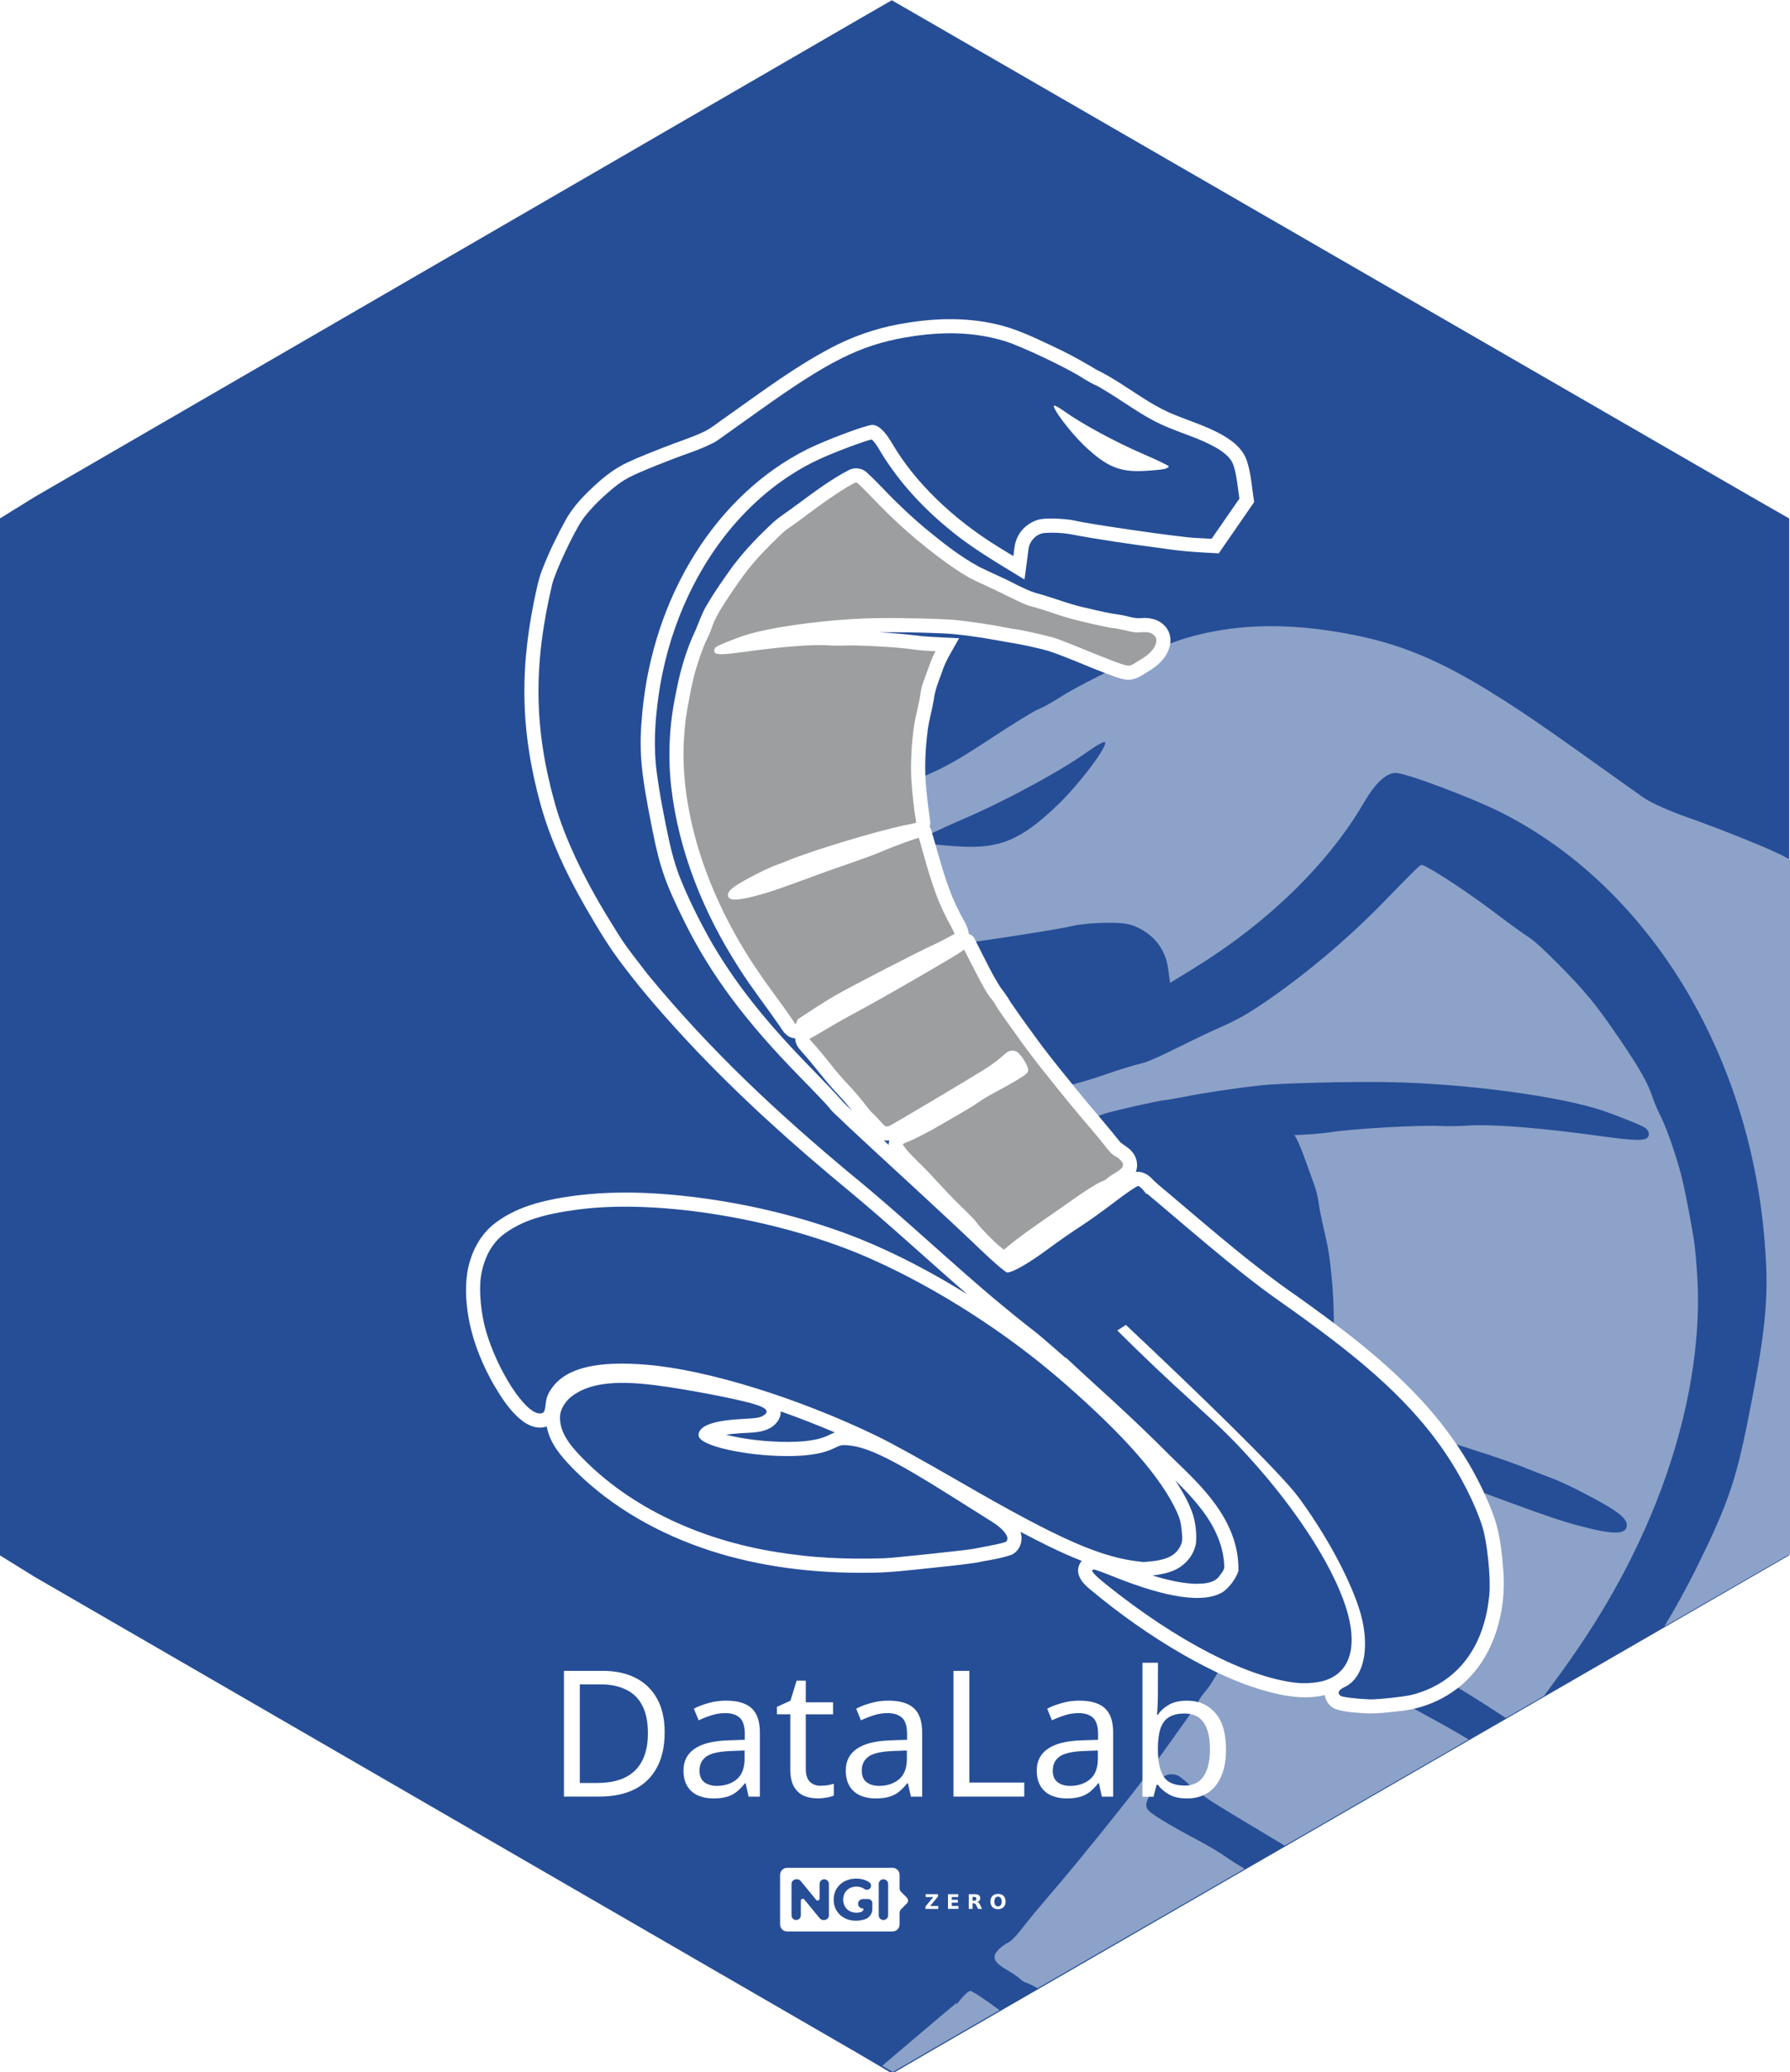 <?xml version="1.0" encoding="UTF-8" standalone="no"?>
<!-- Created with Inkscape (http://www.inkscape.org/) -->

<svg
   width="43.9mm"
   height="50.8mm"
   viewBox="0 0 43.9 50.8"
   version="1.1"
   id="svg5"
   sodipodi:docname="datalab.hex.svg"
   inkscape:version="1.4.2 (ebf0e940d0, 2025-05-08)"
   xml:space="preserve"
   xmlns:inkscape="http://www.inkscape.org/namespaces/inkscape"
   xmlns:sodipodi="http://sodipodi.sourceforge.net/DTD/sodipodi-0.dtd"
   xmlns:xlink="http://www.w3.org/1999/xlink"
   xmlns="http://www.w3.org/2000/svg"
   xmlns:svg="http://www.w3.org/2000/svg"><sodipodi:namedview
     id="namedview8"
     pagecolor="#ffffff"
     bordercolor="#666666"
     borderopacity="1.0"
     inkscape:pageshadow="2"
     inkscape:pageopacity="0.0"
     inkscape:pagecheckerboard="0"
     inkscape:document-units="mm"
     showgrid="false"
     fit-margin-top="0"
     fit-margin-left="0"
     fit-margin-right="0"
     fit-margin-bottom="0"
     inkscape:zoom="2.8284271"
     inkscape:cx="135.41095"
     inkscape:cy="102.88404"
     inkscape:window-width="1920"
     inkscape:window-height="1008"
     inkscape:window-x="0"
     inkscape:window-y="0"
     inkscape:window-maximized="1"
     inkscape:current-layer="svg5"
     inkscape:showpageshadow="2"
     inkscape:deskcolor="#d1d1d1" /><defs
     id="defs2"><linearGradient
       gradientUnits="userSpaceOnUse"
       y2="161.629"
       x2="79.058"
       y1="157.91"
       x1="100.54"
       id="linearGradient884"
       xlink:href="#linearGradient880" /><linearGradient
       id="linearGradient880"><stop
         id="stop876"
         offset="0"
         style="stop-color:#784421;stop-opacity:1;" /><stop
         id="stop878"
         offset="1"
         style="stop-color:#784421;stop-opacity:0;" /></linearGradient><linearGradient
       gradientUnits="userSpaceOnUse"
       y2="187.636"
       x2="162.188"
       y1="188.576"
       x1="188.859"
       id="linearGradient1106"
       xlink:href="#linearGradient880" /><linearGradient
       gradientUnits="userSpaceOnUse"
       y2="208.925"
       x2="-1.883"
       y1="261.788"
       x1="-1.883"
       id="linearGradient1408-6"
       xlink:href="#linearGradient1406" /><linearGradient
       id="linearGradient1406"><stop
         id="stop1402"
         offset="0"
         style="stop-color:#000000;stop-opacity:1;" /><stop
         id="stop1404"
         offset="1"
         style="stop-color:#000000;stop-opacity:0;" /></linearGradient><radialGradient
       gradientUnits="userSpaceOnUse"
       gradientTransform="matrix(1,0,0,1.464,0,-64.581)"
       r="56.134"
       fy="127.046"
       fx="140.49"
       cy="127.046"
       cx="140.49"
       id="radialGradient1608"
       xlink:href="#linearGradient1606" /><linearGradient
       id="linearGradient1606"><stop
         id="stop1602"
         offset="0"
         style="stop-color:#fdbc5c;stop-opacity:1" /><stop
         id="stop1604"
         offset="1"
         style="stop-color:#fdd08c;stop-opacity:0;" /></linearGradient><linearGradient
       gradientUnits="userSpaceOnUse"
       y2="276.31"
       y1="233.23"
       x2="529.53"
       x1="479.79"
       id="d"><stop
         id="stop16254"
         stop-color="#fff"
         offset="0" /><stop
         id="stop16256"
         stop-opacity="0"
         stop-color="#fff"
         offset="1" /></linearGradient><clipPath
       id="c"><path
         id="path16259"
         fill="#009688"
         fill-rule="evenodd"
         d="m 503.51,222.01 c -20.04,0 -36.286,16.246 -36.286,36.286 0,1.925 0.151,3.814 0.44,5.657 1.402,6.762 6.687,9.389 6.687,9.389 1.108,0.908 2.484,1.836 4.073,2.752 l -0.13,-0.004 c 0,0 3.331,18.563 9.444,18.41 4.622,-0.116 8.25,-9.453 14.128,-9.265 5.872,0.188 8.256,9.151 14.1,9.213 3.374,0.036 6.307,-5.744 8.16,-10.528 0.586,-0.12 1.17,-0.25 1.749,-0.392 5.556,5.254 18.398,10.599 23.87,12.412 a 0.533,0.533 0 0 0 0.177,-0.14 c 1.396,-1.82 -7.954,-16.01 -12.983,-23.372 a 36.17,36.17 0 0 0 2.856,-14.132 c 0,-20.04 -16.246,-36.286 -36.286,-36.286 z" /></clipPath><filter
       color-interpolation-filters="sRGB"
       height="1.127"
       width="1.114"
       y="-0.064"
       x="-0.057"
       id="b"><feGaussianBlur
         id="feGaussianBlur16262"
         stdDeviation="7.406" /></filter><filter
       color-interpolation-filters="sRGB"
       height="1.071"
       width="1.073"
       y="-0.036"
       x="-0.036"
       id="a"><feGaussianBlur
         id="feGaussianBlur16265"
         stdDeviation="1.279" /></filter><clipPath
       clipPathUnits="userSpaceOnUse"
       id="clipPath80613"><polygon
         points="39.346,136.825 96.715,169.921 99.273,171.419 101.853,169.921 159.319,136.825 161.938,135.321 161.938,132.309 161.938,66.116 161.938,63.104 159.308,61.6 101.841,28.504 99.234,27.006 96.629,28.504 39.347,61.6 36.911,63.104 36.911,66.116 36.911,132.309 36.911,135.321 "
         id="polygon80615"
         style="fill:#77889b;fill-opacity:1"
         transform="matrix(1.478,0,0,1.478,81.707,-272.071)" /></clipPath><linearGradient
       xlink:href="#linearGradient5562"
       id="linearGradient5384"
       gradientUnits="userSpaceOnUse"
       gradientTransform="translate(70.65,-1055.151)"
       x1="200.597"
       y1="351.411"
       x2="290.087"
       y2="506.188" /><linearGradient
       id="linearGradient5562"><stop
         style="stop-color:#699ad7;stop-opacity:1"
         offset="0"
         id="stop5564" /><stop
         id="stop5566"
         offset="0.243"
         style="stop-color:#7eb1dd;stop-opacity:1" /><stop
         style="stop-color:#7ebae4;stop-opacity:1"
         offset="1"
         id="stop5568" /></linearGradient><linearGradient
       xlink:href="#linearGradient5053"
       id="linearGradient5386"
       gradientUnits="userSpaceOnUse"
       gradientTransform="translate(864.696,-1491.341)"
       x1="-584.199"
       y1="782.336"
       x2="-496.297"
       y2="937.714" /><linearGradient
       id="linearGradient5053"><stop
         style="stop-color:#415e9a;stop-opacity:1"
         offset="0"
         id="stop5055" /><stop
         id="stop5057"
         offset="0.232"
         style="stop-color:#4a6baf;stop-opacity:1" /><stop
         style="stop-color:#5277c3;stop-opacity:1"
         offset="1"
         id="stop5059" /></linearGradient><linearGradient
       xlink:href="#linearGradient1407"
       id="linearGradient1409"
       x1="-171.066"
       y1="270.244"
       x2="-129.897"
       y2="203.396"
       gradientUnits="userSpaceOnUse" /><linearGradient
       id="linearGradient1407"><stop
         style="stop-color:#264d82;stop-opacity:1"
         offset="0"
         id="stop1403" /><stop
         style="stop-color:#56a4d7;stop-opacity:1"
         offset="1"
         id="stop1405" /></linearGradient><clipPath
       clipPathUnits="userSpaceOnUse"
       id="clipPath1"><g
         id="g2-7"
         transform="matrix(2.337,-1.35,1.347,2.333,-35.409,19.942)"><polygon
           points="159.319,136.825 161.938,135.321 161.938,132.309 161.938,66.116 161.938,63.104 159.308,61.6 101.841,28.504 99.234,27.006 96.629,28.504 39.347,61.6 36.911,63.104 36.911,66.116 36.911,132.309 36.911,135.321 39.346,136.825 96.715,169.921 99.273,171.419 101.853,169.921 "
           id="polygon1"
           style="fill:#96c00a;fill-opacity:1"
           transform="matrix(0.351,0,0,0.352,-13.074,-9.386)" /></g></clipPath><clipPath
       clipPathUnits="userSpaceOnUse"
       id="clipPath3"><g
         id="g3"
         transform="matrix(2.337,-1.35,1.347,2.333,-35.409,19.942)"><polygon
           points="159.319,136.825 161.938,135.321 161.938,132.309 161.938,66.116 161.938,63.104 159.308,61.6 101.841,28.504 99.234,27.006 96.629,28.504 39.347,61.6 36.911,63.104 36.911,66.116 36.911,132.309 36.911,135.321 39.346,136.825 96.715,169.921 99.273,171.419 101.853,169.921 "
           id="polygon2"
           style="fill:#96c00a;fill-opacity:1"
           transform="matrix(0.351,0,0,0.352,-13.074,-9.386)" /></g></clipPath><clipPath
       clipPathUnits="userSpaceOnUse"
       id="clipPath16464"><polygon
         points="96.715,169.921 99.273,171.419 101.853,169.921 159.319,136.825 161.938,135.321 161.938,132.309 161.938,66.116 161.938,63.104 159.308,61.6 101.841,28.504 99.234,27.006 96.629,28.504 39.347,61.6 36.911,63.104 36.911,66.116 36.911,132.309 36.911,135.321 39.346,136.825 "
         id="polygon16464"
         style="opacity:0.495;fill:#96c00a;fill-opacity:1"
         transform="matrix(0.752,-0.434,0.434,0.752,-58.13,11.02)" /></clipPath><clipPath
       clipPathUnits="userSpaceOnUse"
       id="clipPath16410"><polygon
         points="99.234,27.006 96.629,28.504 39.347,61.6 36.911,63.104 36.911,66.116 36.911,132.309 36.911,135.321 39.346,136.825 96.715,169.921 99.273,171.419 101.853,169.921 159.319,136.825 161.938,135.321 161.938,132.309 161.938,66.116 161.938,63.104 159.308,61.6 101.841,28.504 "
         id="polygon16410"
         style="opacity:0.419;fill:#96c00a;fill-opacity:1"
         transform="matrix(0.821,-0.474,0.474,0.821,-67.79,9.438)" /></clipPath><filter
       style="color-interpolation-filters:sRGB;"
       inkscape:label="Drop Shadow"
       id="filter18"
       x="-0.031"
       y="-0.08"
       width="1.15"
       height="1.103"><feFlood
         result="flood"
         in="SourceGraphic"
         flood-opacity="0.588"
         flood-color="rgb(0,0,0)"
         id="feFlood17" /><feGaussianBlur
         result="blur"
         in="SourceGraphic"
         stdDeviation="4.308"
         id="feGaussianBlur17" /><feOffset
         result="offset"
         in="blur"
         dx="29.027"
         dy="-25.076"
         id="feOffset17" /><feComposite
         result="comp1"
         operator="in"
         in="flood"
         in2="offset"
         id="feComposite17" /><feComposite
         result="comp2"
         operator="over"
         in="SourceGraphic"
         in2="comp1"
         id="feComposite18" /></filter></defs><polygon
     points="96.715,169.921 99.273,171.419 101.853,169.921 159.319,136.825 161.938,135.321 161.938,132.309 161.938,66.116 161.938,63.104 159.308,61.6 101.841,28.504 99.234,27.006 96.629,28.504 39.347,61.6 36.911,63.104 36.911,66.116 36.911,132.309 36.911,135.321 39.346,136.825 "
     id="polygon71814"
     style="fill:#264e97;fill-opacity:1"
     transform="matrix(0.351,0,0,0.352,-12.96,-9.5)" /><path
     id="path37"
     style="opacity:1;fill:#8da2c8;fill-opacity:1;stroke-width:0.043"
     d="M 31.36 15.355 C 30.515 15.337 29.737 15.442 29 15.672 C 28.383 15.864 26.615 16.701 26.014 17.086 C 25.808 17.217 25.56 17.355 25.461 17.393 C 25.362 17.43 24.876 17.728 24.38 18.054 C 23.276 18.781 22.992 18.926 21.875 19.337 C 20.903 19.695 20.378 20.001 20.149 20.342 C 20.05 20.489 19.967 20.786 19.91 21.204 L 19.824 21.841 L 20.369 22.631 L 20.914 23.419 L 21.595 23.381 C 22.259 23.343 25.745 22.84 26.31 22.7 C 26.465 22.661 26.84 22.627 27.143 22.625 C 27.59 22.621 27.747 22.652 27.988 22.785 C 28.363 22.992 28.594 23.331 28.651 23.762 L 28.695 24.099 L 29.268 23.747 C 31.082 22.634 32.575 21.182 33.45 19.679 C 33.731 19.197 33.996 18.95 34.23 18.95 C 34.473 18.95 36.08 19.551 36.796 19.91 C 40.339 21.686 42.821 25.639 43.257 30.201 C 43.401 31.713 43.334 32.493 42.861 34.854 C 42.566 36.331 42.351 36.942 41.591 38.473 C 41.353 38.952 41.096 39.418 40.816 39.88 L 42.98 38.631 L 43.9 38.102 L 43.9 37.042 L 43.9 21.076 C 43.694 20.957 43.453 20.849 43.074 20.691 C 42.565 20.478 41.804 20.184 41.384 20.039 C 40.963 19.894 40.479 19.677 40.308 19.557 C 40.137 19.437 39.396 18.909 38.66 18.384 C 35.961 16.455 34.727 15.836 32.961 15.522 C 32.4 15.422 31.868 15.366 31.36 15.355 z M 27.083 18.191 C 27.085 18.191 27.086 18.191 27.088 18.191 L 27.088 18.191 C 27.091 18.191 27.094 18.192 27.096 18.193 L 27.097 18.193 L 27.098 18.194 L 27.099 18.194 C 27.184 18.28 26.464 19.235 25.927 19.748 C 25.047 20.589 24.528 20.809 23.55 20.755 C 23.2 20.736 22.841 20.7 22.753 20.676 C 22.666 20.651 22.594 20.607 22.594 20.578 C 22.594 20.548 23.061 20.323 23.631 20.078 C 24.684 19.624 26.023 18.898 26.69 18.419 C 26.868 18.291 27.031 18.197 27.083 18.191 z M 34.869 21.206 C 34.868 21.206 34.867 21.206 34.867 21.206 C 34.819 21.208 34.712 21.317 33.893 22.157 C 33.036 23.036 31.947 23.949 30.966 24.609 C 30.559 24.884 30.298 25.027 29.887 25.206 C 29.717 25.28 29.273 25.491 28.901 25.676 C 28.471 25.89 28.161 26.029 28.05 26.057 C 27.767 26.127 27.502 26.208 27.038 26.368 C 26.797 26.452 26.415 26.565 26.188 26.619 C 25.374 26.814 24.871 26.922 24.775 26.922 C 24.722 26.922 24.508 26.963 24.3 27.012 C 23.956 27.095 23.903 27.101 23.693 27.086 C 23.412 27.065 23.281 27.097 23.168 27.21 C 23.098 27.28 23.085 27.31 23.085 27.408 C 23.085 27.643 23.289 27.905 23.636 28.116 C 23.739 28.179 23.882 28.269 23.954 28.315 C 24.026 28.361 24.116 28.398 24.155 28.398 C 24.332 28.398 24.658 28.277 26.463 27.54 C 26.718 27.437 27.027 27.323 27.151 27.287 C 27.459 27.199 28.48 26.972 28.568 26.972 C 28.608 26.972 28.834 26.933 29.072 26.886 C 29.521 26.795 30.328 26.675 30.928 26.609 C 31.4 26.557 33.155 26.514 34.081 26.532 C 35.951 26.567 38.28 26.879 39.319 27.235 C 39.71 27.368 40.294 27.605 40.356 27.657 C 40.448 27.733 40.465 27.83 40.4 27.896 C 40.322 27.973 40.046 27.964 39.305 27.862 C 37.759 27.648 36.58 27.555 35.969 27.599 C 35.783 27.612 35.502 27.617 35.344 27.608 C 34.822 27.58 33.209 27.67 32.63 27.76 C 32.492 27.781 32.237 27.806 32.064 27.814 L 31.749 27.831 L 31.811 27.943 C 31.846 28.005 31.936 28.225 32.01 28.433 C 32.085 28.641 32.184 28.916 32.231 29.045 C 32.281 29.181 32.326 29.365 32.34 29.487 C 32.353 29.601 32.409 29.884 32.463 30.116 C 32.58 30.613 32.604 30.759 32.655 31.276 C 32.714 31.861 32.728 32.484 32.695 32.951 C 32.659 33.447 32.576 34.179 32.531 34.398 C 32.508 34.512 32.507 34.56 32.527 34.567 C 32.542 34.573 32.745 34.616 32.979 34.664 C 34.021 34.877 36.477 35.614 37.443 36.003 C 37.654 36.088 37.936 36.198 38.068 36.246 C 38.2 36.294 38.522 36.442 38.784 36.577 C 39.621 37.007 39.897 37.208 39.897 37.389 C 39.897 37.629 39.592 37.636 38.755 37.416 C 38.325 37.303 37.9 37.161 36.97 36.817 C 36.044 36.475 35.905 36.426 34.968 36.103 C 34.562 35.963 34.09 35.787 33.918 35.712 C 33.436 35.502 32.429 35.132 32.405 35.157 C 32.401 35.162 32.322 35.436 32.231 35.766 C 31.85 37.14 31.597 37.806 31.142 38.629 C 31.063 38.772 31.006 38.895 31.006 38.92 L 31.006 38.92 L 31.006 38.921 L 31.006 38.922 L 31.006 38.923 L 31.006 38.923 L 31.006 38.924 L 31.007 38.924 C 31.021 38.928 31.154 39.001 31.305 39.084 C 31.456 39.168 31.679 39.282 31.802 39.336 C 32.357 39.581 35.036 40.964 35.754 41.376 C 35.954 41.491 36.582 41.891 36.931 42.121 L 37.864 41.583 C 37.939 41.48 38.015 41.375 38.086 41.281 C 39.127 39.877 39.857 38.627 40.458 37.222 C 41.317 35.212 41.733 33.115 41.627 31.324 C 41.611 31.043 41.581 30.684 41.56 30.525 C 41.51 30.144 41.338 29.236 41.244 28.861 C 41.124 28.379 40.877 27.663 40.733 27.38 C 40.66 27.236 40.571 27.027 40.533 26.914 C 40.414 26.552 40.223 26.214 39.727 25.483 C 39.166 24.655 38.864 24.287 38.209 23.63 C 37.811 23.23 37.631 23.068 37.47 22.964 C 37.353 22.889 37 22.633 36.684 22.394 C 35.979 21.862 35.127 21.301 34.885 21.21 C 34.88 21.208 34.876 21.207 34.871 21.206 C 34.87 21.206 34.87 21.206 34.869 21.206 z M 30.629 39.536 L 30.313 40.157 C 29.9 40.966 29.709 41.301 29.566 41.463 C 29.501 41.536 29.424 41.646 29.394 41.708 C 29.364 41.77 29.24 41.959 29.12 42.127 C 29 42.296 28.772 42.614 28.614 42.836 C 28.118 43.532 27.914 43.802 27.338 44.522 C 26.634 45.403 26.181 45.954 25.701 46.511 C 25.493 46.752 25.246 47.051 25.15 47.174 C 24.92 47.475 24.817 47.582 24.703 47.641 C 24.563 47.713 24.416 47.855 24.399 47.937 C 24.371 48.063 24.439 48.147 24.695 48.298 C 24.824 48.374 24.964 48.468 25.004 48.508 C 25.043 48.548 25.104 48.589 25.137 48.6 C 25.21 48.622 25.312 48.671 25.446 48.748 L 30.523 45.819 C 30.354 45.719 30.152 45.591 30.04 45.51 C 29.909 45.417 29.605 45.237 29.364 45.11 C 28.811 44.82 28.317 44.527 28.202 44.422 C 28.134 44.359 28.113 44.321 28.113 44.253 C 28.113 44.099 28.376 43.675 28.546 43.554 C 28.636 43.49 28.795 43.483 28.902 43.54 C 28.943 43.563 29.067 43.663 29.177 43.763 C 29.287 43.863 29.535 44.048 29.727 44.174 C 29.916 44.297 30.699 44.769 31.507 45.251 C 31.507 45.251 31.507 45.251 31.507 45.251 L 36.018 42.648 C 35.763 42.497 35.485 42.336 35.356 42.266 C 35.205 42.183 34.817 41.97 34.494 41.794 C 33.448 41.224 30.976 39.791 30.741 39.618 L 30.629 39.536 z M 23.794 48.814 C 23.741 48.815 23.603 48.957 23.474 49.129 C 23.465 49.125 23.457 49.121 23.448 49.117 C 22.977 49.506 22.339 50.055 21.637 50.648 L 21.897 50.8 L 22.803 50.273 L 24.514 49.286 C 24.148 49.014 23.842 48.812 23.794 48.814 z " /><g
     id="g44"
     transform="matrix(0.028,0,0,-0.028,129.084,50.65)" /><path
     style="fill:#000000;stroke-width:0.318"
     id="path12-3"
     d="" /><script
     id="mesh_polyfill"
     type="text/javascript">
!function(){const t=&quot;http://www.w3.org/2000/svg&quot;,e=&quot;http://www.w3.org/1999/xlink&quot;,s=&quot;http://www.w3.org/1999/xhtml&quot;,r=2;if(document.createElementNS(t,&quot;meshgradient&quot;).x)return;const n=(t,e,s,r)=&gt;{let n=new x(.5*(e.x+s.x),.5*(e.y+s.y)),o=new x(.5*(t.x+e.x),.5*(t.y+e.y)),i=new x(.5*(s.x+r.x),.5*(s.y+r.y)),a=new x(.5*(n.x+o.x),.5*(n.y+o.y)),h=new x(.5*(n.x+i.x),.5*(n.y+i.y)),l=new x(.5*(a.x+h.x),.5*(a.y+h.y));return[[t,o,a,l],[l,h,i,r]]},o=t=&gt;{let e=t[0].distSquared(t[1]),s=t[2].distSquared(t[3]),r=.25*t[0].distSquared(t[2]),n=.25*t[1].distSquared(t[3]),o=e&gt;s?e:s,i=r&gt;n?r:n;return 18*(o&gt;i?o:i)},i=(t,e)=&gt;Math.sqrt(t.distSquared(e)),a=(t,e)=&gt;t.scale(2/3).add(e.scale(1/3)),h=t=&gt;{let e,s,r,n,o,i,a,h=new g;return t.match(/(\w+\(\s*[^)]+\))+/g).forEach(t=&gt;{let l=t.match(/[\w.-]+/g),d=l.shift();switch(d){case&quot;translate&quot;:2===l.length?e=new g(1,0,0,1,l[0],l[1]):(console.error(&quot;mesh.js: translate does not have 2 arguments!&quot;),e=new g(1,0,0,1,0,0)),h=h.append(e);break;case&quot;scale&quot;:1===l.length?s=new g(l[0],0,0,l[0],0,0):2===l.length?s=new g(l[0],0,0,l[1],0,0):(console.error(&quot;mesh.js: scale does not have 1 or 2 arguments!&quot;),s=new g(1,0,0,1,0,0)),h=h.append(s);break;case&quot;rotate&quot;:if(3===l.length&amp;&amp;(e=new g(1,0,0,1,l[1],l[2]),h=h.append(e)),l[0]){r=l[0]*Math.PI/180;let t=Math.cos(r),e=Math.sin(r);Math.abs(t)&lt;1e-16&amp;&amp;(t=0),Math.abs(e)&lt;1e-16&amp;&amp;(e=0),a=new g(t,e,-e,t,0,0),h=h.append(a)}else console.error(&quot;math.js: No argument to rotate transform!&quot;);3===l.length&amp;&amp;(e=new g(1,0,0,1,-l[1],-l[2]),h=h.append(e));break;case&quot;skewX&quot;:l[0]?(r=l[0]*Math.PI/180,n=Math.tan(r),o=new g(1,0,n,1,0,0),h=h.append(o)):console.error(&quot;math.js: No argument to skewX transform!&quot;);break;case&quot;skewY&quot;:l[0]?(r=l[0]*Math.PI/180,n=Math.tan(r),i=new g(1,n,0,1,0,0),h=h.append(i)):console.error(&quot;math.js: No argument to skewY transform!&quot;);break;case&quot;matrix&quot;:6===l.length?h=h.append(new g(...l)):console.error(&quot;math.js: Incorrect number of arguments for matrix!&quot;);break;default:console.error(&quot;mesh.js: Unhandled transform type: &quot;+d)}}),h},l=t=&gt;{let e=[],s=t.split(/[ ,]+/);for(let t=0,r=s.length-1;t&lt;r;t+=2)e.push(new x(parseFloat(s[t]),parseFloat(s[t+1])));return e},d=(t,e)=&gt;{for(let s in e)t.setAttribute(s,e[s])},c=(t,e,s,r,n)=&gt;{let o,i,a=[0,0,0,0];for(let h=0;h&lt;3;++h)e[h]&lt;t[h]&amp;&amp;e[h]&lt;s[h]||t[h]&lt;e[h]&amp;&amp;s[h]&lt;e[h]?a[h]=0:(a[h]=.5*((e[h]-t[h])/r+(s[h]-e[h])/n),o=Math.abs(3*(e[h]-t[h])/r),i=Math.abs(3*(s[h]-e[h])/n),a[h]&gt;o?a[h]=o:a[h]&gt;i&amp;&amp;(a[h]=i));return a},u=[[1,0,0,0,0,0,0,0,0,0,0,0,0,0,0,0],[0,0,0,0,1,0,0,0,0,0,0,0,0,0,0,0],[-3,3,0,0,-2,-1,0,0,0,0,0,0,0,0,0,0],[2,-2,0,0,1,1,0,0,0,0,0,0,0,0,0,0],[0,0,0,0,0,0,0,0,1,0,0,0,0,0,0,0],[0,0,0,0,0,0,0,0,0,0,0,0,1,0,0,0],[0,0,0,0,0,0,0,0,-3,3,0,0,-2,-1,0,0],[0,0,0,0,0,0,0,0,2,-2,0,0,1,1,0,0],[-3,0,3,0,0,0,0,0,-2,0,-1,0,0,0,0,0],[0,0,0,0,-3,0,3,0,0,0,0,0,-2,0,-1,0],[9,-9,-9,9,6,3,-6,-3,6,-6,3,-3,4,2,2,1],[-6,6,6,-6,-3,-3,3,3,-4,4,-2,2,-2,-2,-1,-1],[2,0,-2,0,0,0,0,0,1,0,1,0,0,0,0,0],[0,0,0,0,2,0,-2,0,0,0,0,0,1,0,1,0],[-6,6,6,-6,-4,-2,4,2,-3,3,-3,3,-2,-1,-2,-1],[4,-4,-4,4,2,2,-2,-2,2,-2,2,-2,1,1,1,1]],f=t=&gt;{let e=[];for(let s=0;s&lt;16;++s){e[s]=0;for(let r=0;r&lt;16;++r)e[s]+=u[s][r]*t[r]}return e},p=(t,e,s)=&gt;{const r=e*e,n=s*s,o=e*e*e,i=s*s*s;return t[0]+t[1]*e+t[2]*r+t[3]*o+t[4]*s+t[5]*s*e+t[6]*s*r+t[7]*s*o+t[8]*n+t[9]*n*e+t[10]*n*r+t[11]*n*o+t[12]*i+t[13]*i*e+t[14]*i*r+t[15]*i*o},y=t=&gt;{let e=[],s=[],r=[];for(let s=0;s&lt;4;++s)e[s]=[],e[s][0]=n(t[0][s],t[1][s],t[2][s],t[3][s]),e[s][1]=[],e[s][1].push(...n(...e[s][0][0])),e[s][1].push(...n(...e[s][0][1])),e[s][2]=[],e[s][2].push(...n(...e[s][1][0])),e[s][2].push(...n(...e[s][1][1])),e[s][2].push(...n(...e[s][1][2])),e[s][2].push(...n(...e[s][1][3]));for(let t=0;t&lt;8;++t){s[t]=[];for(let r=0;r&lt;4;++r)s[t][r]=[],s[t][r][0]=n(e[0][2][t][r],e[1][2][t][r],e[2][2][t][r],e[3][2][t][r]),s[t][r][1]=[],s[t][r][1].push(...n(...s[t][r][0][0])),s[t][r][1].push(...n(...s[t][r][0][1])),s[t][r][2]=[],s[t][r][2].push(...n(...s[t][r][1][0])),s[t][r][2].push(...n(...s[t][r][1][1])),s[t][r][2].push(...n(...s[t][r][1][2])),s[t][r][2].push(...n(...s[t][r][1][3]))}for(let t=0;t&lt;8;++t){r[t]=[];for(let e=0;e&lt;8;++e)r[t][e]=[],r[t][e][0]=s[t][0][2][e],r[t][e][1]=s[t][1][2][e],r[t][e][2]=s[t][2][2][e],r[t][e][3]=s[t][3][2][e]}return r};class x{constructor(t,e){this.x=t||0,this.y=e||0}toString(){return`(x=${this.x}, y=${this.y})`}clone(){return new x(this.x,this.y)}add(t){return new x(this.x+t.x,this.y+t.y)}scale(t){return void 0===t.x?new x(this.x*t,this.y*t):new x(this.x*t.x,this.y*t.y)}distSquared(t){let e=this.x-t.x,s=this.y-t.y;return e*e+s*s}transform(t){let e=this.x*t.a+this.y*t.c+t.e,s=this.x*t.b+this.y*t.d+t.f;return new x(e,s)}}class g{constructor(t,e,s,r,n,o){void 0===t?(this.a=1,this.b=0,this.c=0,this.d=1,this.e=0,this.f=0):(this.a=t,this.b=e,this.c=s,this.d=r,this.e=n,this.f=o)}toString(){return`affine: ${this.a} ${this.c} ${this.e} \n       ${this.b} ${this.d} ${this.f}`}append(t){t instanceof g||console.error(&quot;mesh.js: argument to Affine.append is not affine!&quot;);let e=this.a*t.a+this.c*t.b,s=this.b*t.a+this.d*t.b,r=this.a*t.c+this.c*t.d,n=this.b*t.c+this.d*t.d,o=this.a*t.e+this.c*t.f+this.e,i=this.b*t.e+this.d*t.f+this.f;return new g(e,s,r,n,o,i)}}class w{constructor(t,e){this.nodes=t,this.colors=e}paintCurve(t,e){if(o(this.nodes)&gt;r){const s=n(...this.nodes);let r=[[],[]],o=[[],[]];for(let t=0;t&lt;4;++t)r[0][t]=this.colors[0][t],r[1][t]=(this.colors[0][t]+this.colors[1][t])/2,o[0][t]=r[1][t],o[1][t]=this.colors[1][t];let i=new w(s[0],r),a=new w(s[1],o);i.paintCurve(t,e),a.paintCurve(t,e)}else{let s=Math.round(this.nodes[0].x);if(s&gt;=0&amp;&amp;s&lt;e){let r=4*(~~this.nodes[0].y*e+s);t[r]=Math.round(this.colors[0][0]),t[r+1]=Math.round(this.colors[0][1]),t[r+2]=Math.round(this.colors[0][2]),t[r+3]=Math.round(this.colors[0][3])}}}}class m{constructor(t,e){this.nodes=t,this.colors=e}split(){let t=[[],[],[],[]],e=[[],[],[],[]],s=[[[],[]],[[],[]]],r=[[[],[]],[[],[]]];for(let s=0;s&lt;4;++s){const r=n(this.nodes[0][s],this.nodes[1][s],this.nodes[2][s],this.nodes[3][s]);t[0][s]=r[0][0],t[1][s]=r[0][1],t[2][s]=r[0][2],t[3][s]=r[0][3],e[0][s]=r[1][0],e[1][s]=r[1][1],e[2][s]=r[1][2],e[3][s]=r[1][3]}for(let t=0;t&lt;4;++t)s[0][0][t]=this.colors[0][0][t],s[0][1][t]=this.colors[0][1][t],s[1][0][t]=(this.colors[0][0][t]+this.colors[1][0][t])/2,s[1][1][t]=(this.colors[0][1][t]+this.colors[1][1][t])/2,r[0][0][t]=s[1][0][t],r[0][1][t]=s[1][1][t],r[1][0][t]=this.colors[1][0][t],r[1][1][t]=this.colors[1][1][t];return[new m(t,s),new m(e,r)]}paint(t,e){let s,n=!1;for(let t=0;t&lt;4;++t)if((s=o([this.nodes[0][t],this.nodes[1][t],this.nodes[2][t],this.nodes[3][t]]))&gt;r){n=!0;break}if(n){let s=this.split();s[0].paint(t,e),s[1].paint(t,e)}else{new w([...this.nodes[0]],[...this.colors[0]]).paintCurve(t,e)}}}class b{constructor(t){this.readMesh(t),this.type=t.getAttribute(&quot;type&quot;)||&quot;bilinear&quot;}readMesh(t){let e=[[]],s=[[]],r=Number(t.getAttribute(&quot;x&quot;)),n=Number(t.getAttribute(&quot;y&quot;));e[0][0]=new x(r,n);let o=t.children;for(let t=0,r=o.length;t&lt;r;++t){e[3*t+1]=[],e[3*t+2]=[],e[3*t+3]=[],s[t+1]=[];let r=o[t].children;for(let n=0,o=r.length;n&lt;o;++n){let o=r[n].children;for(let r=0,i=o.length;r&lt;i;++r){let i=r;0!==t&amp;&amp;++i;let h,d=o[r].getAttribute(&quot;path&quot;),c=&quot;l&quot;;null!=d&amp;&amp;(c=(h=d.match(/\s*([lLcC])\s*(.*)/))[1]);let u=l(h[2]);switch(c){case&quot;l&quot;:0===i?(e[3*t][3*n+3]=u[0].add(e[3*t][3*n]),e[3*t][3*n+1]=a(e[3*t][3*n],e[3*t][3*n+3]),e[3*t][3*n+2]=a(e[3*t][3*n+3],e[3*t][3*n])):1===i?(e[3*t+3][3*n+3]=u[0].add(e[3*t][3*n+3]),e[3*t+1][3*n+3]=a(e[3*t][3*n+3],e[3*t+3][3*n+3]),e[3*t+2][3*n+3]=a(e[3*t+3][3*n+3],e[3*t][3*n+3])):2===i?(0===n&amp;&amp;(e[3*t+3][3*n+0]=u[0].add(e[3*t+3][3*n+3])),e[3*t+3][3*n+1]=a(e[3*t+3][3*n],e[3*t+3][3*n+3]),e[3*t+3][3*n+2]=a(e[3*t+3][3*n+3],e[3*t+3][3*n])):(e[3*t+1][3*n]=a(e[3*t][3*n],e[3*t+3][3*n]),e[3*t+2][3*n]=a(e[3*t+3][3*n],e[3*t][3*n]));break;case&quot;L&quot;:0===i?(e[3*t][3*n+3]=u[0],e[3*t][3*n+1]=a(e[3*t][3*n],e[3*t][3*n+3]),e[3*t][3*n+2]=a(e[3*t][3*n+3],e[3*t][3*n])):1===i?(e[3*t+3][3*n+3]=u[0],e[3*t+1][3*n+3]=a(e[3*t][3*n+3],e[3*t+3][3*n+3]),e[3*t+2][3*n+3]=a(e[3*t+3][3*n+3],e[3*t][3*n+3])):2===i?(0===n&amp;&amp;(e[3*t+3][3*n+0]=u[0]),e[3*t+3][3*n+1]=a(e[3*t+3][3*n],e[3*t+3][3*n+3]),e[3*t+3][3*n+2]=a(e[3*t+3][3*n+3],e[3*t+3][3*n])):(e[3*t+1][3*n]=a(e[3*t][3*n],e[3*t+3][3*n]),e[3*t+2][3*n]=a(e[3*t+3][3*n],e[3*t][3*n]));break;case&quot;c&quot;:0===i?(e[3*t][3*n+1]=u[0].add(e[3*t][3*n]),e[3*t][3*n+2]=u[1].add(e[3*t][3*n]),e[3*t][3*n+3]=u[2].add(e[3*t][3*n])):1===i?(e[3*t+1][3*n+3]=u[0].add(e[3*t][3*n+3]),e[3*t+2][3*n+3]=u[1].add(e[3*t][3*n+3]),e[3*t+3][3*n+3]=u[2].add(e[3*t][3*n+3])):2===i?(e[3*t+3][3*n+2]=u[0].add(e[3*t+3][3*n+3]),e[3*t+3][3*n+1]=u[1].add(e[3*t+3][3*n+3]),0===n&amp;&amp;(e[3*t+3][3*n+0]=u[2].add(e[3*t+3][3*n+3]))):(e[3*t+2][3*n]=u[0].add(e[3*t+3][3*n]),e[3*t+1][3*n]=u[1].add(e[3*t+3][3*n]));break;case&quot;C&quot;:0===i?(e[3*t][3*n+1]=u[0],e[3*t][3*n+2]=u[1],e[3*t][3*n+3]=u[2]):1===i?(e[3*t+1][3*n+3]=u[0],e[3*t+2][3*n+3]=u[1],e[3*t+3][3*n+3]=u[2]):2===i?(e[3*t+3][3*n+2]=u[0],e[3*t+3][3*n+1]=u[1],0===n&amp;&amp;(e[3*t+3][3*n+0]=u[2])):(e[3*t+2][3*n]=u[0],e[3*t+1][3*n]=u[1]);break;default:console.error(&quot;mesh.js: &quot;+c+&quot; invalid path type.&quot;)}if(0===t&amp;&amp;0===n||r&gt;0){let e=window.getComputedStyle(o[r]).stopColor.match(/^rgb\s*\(\s*(\d+)\s*,\s*(\d+)\s*,\s*(\d+)\s*\)$/i),a=window.getComputedStyle(o[r]).stopOpacity,h=255;a&amp;&amp;(h=Math.floor(255*a)),e&amp;&amp;(0===i?(s[t][n]=[],s[t][n][0]=Math.floor(e[1]),s[t][n][1]=Math.floor(e[2]),s[t][n][2]=Math.floor(e[3]),s[t][n][3]=h):1===i?(s[t][n+1]=[],s[t][n+1][0]=Math.floor(e[1]),s[t][n+1][1]=Math.floor(e[2]),s[t][n+1][2]=Math.floor(e[3]),s[t][n+1][3]=h):2===i?(s[t+1][n+1]=[],s[t+1][n+1][0]=Math.floor(e[1]),s[t+1][n+1][1]=Math.floor(e[2]),s[t+1][n+1][2]=Math.floor(e[3]),s[t+1][n+1][3]=h):3===i&amp;&amp;(s[t+1][n]=[],s[t+1][n][0]=Math.floor(e[1]),s[t+1][n][1]=Math.floor(e[2]),s[t+1][n][2]=Math.floor(e[3]),s[t+1][n][3]=h))}}e[3*t+1][3*n+1]=new x,e[3*t+1][3*n+2]=new x,e[3*t+2][3*n+1]=new x,e[3*t+2][3*n+2]=new x,e[3*t+1][3*n+1].x=(-4*e[3*t][3*n].x+6*(e[3*t][3*n+1].x+e[3*t+1][3*n].x)+-2*(e[3*t][3*n+3].x+e[3*t+3][3*n].x)+3*(e[3*t+3][3*n+1].x+e[3*t+1][3*n+3].x)+-1*e[3*t+3][3*n+3].x)/9,e[3*t+1][3*n+2].x=(-4*e[3*t][3*n+3].x+6*(e[3*t][3*n+2].x+e[3*t+1][3*n+3].x)+-2*(e[3*t][3*n].x+e[3*t+3][3*n+3].x)+3*(e[3*t+3][3*n+2].x+e[3*t+1][3*n].x)+-1*e[3*t+3][3*n].x)/9,e[3*t+2][3*n+1].x=(-4*e[3*t+3][3*n].x+6*(e[3*t+3][3*n+1].x+e[3*t+2][3*n].x)+-2*(e[3*t+3][3*n+3].x+e[3*t][3*n].x)+3*(e[3*t][3*n+1].x+e[3*t+2][3*n+3].x)+-1*e[3*t][3*n+3].x)/9,e[3*t+2][3*n+2].x=(-4*e[3*t+3][3*n+3].x+6*(e[3*t+3][3*n+2].x+e[3*t+2][3*n+3].x)+-2*(e[3*t+3][3*n].x+e[3*t][3*n+3].x)+3*(e[3*t][3*n+2].x+e[3*t+2][3*n].x)+-1*e[3*t][3*n].x)/9,e[3*t+1][3*n+1].y=(-4*e[3*t][3*n].y+6*(e[3*t][3*n+1].y+e[3*t+1][3*n].y)+-2*(e[3*t][3*n+3].y+e[3*t+3][3*n].y)+3*(e[3*t+3][3*n+1].y+e[3*t+1][3*n+3].y)+-1*e[3*t+3][3*n+3].y)/9,e[3*t+1][3*n+2].y=(-4*e[3*t][3*n+3].y+6*(e[3*t][3*n+2].y+e[3*t+1][3*n+3].y)+-2*(e[3*t][3*n].y+e[3*t+3][3*n+3].y)+3*(e[3*t+3][3*n+2].y+e[3*t+1][3*n].y)+-1*e[3*t+3][3*n].y)/9,e[3*t+2][3*n+1].y=(-4*e[3*t+3][3*n].y+6*(e[3*t+3][3*n+1].y+e[3*t+2][3*n].y)+-2*(e[3*t+3][3*n+3].y+e[3*t][3*n].y)+3*(e[3*t][3*n+1].y+e[3*t+2][3*n+3].y)+-1*e[3*t][3*n+3].y)/9,e[3*t+2][3*n+2].y=(-4*e[3*t+3][3*n+3].y+6*(e[3*t+3][3*n+2].y+e[3*t+2][3*n+3].y)+-2*(e[3*t+3][3*n].y+e[3*t][3*n+3].y)+3*(e[3*t][3*n+2].y+e[3*t+2][3*n].y)+-1*e[3*t][3*n].y)/9}}this.nodes=e,this.colors=s}paintMesh(t,e){let s=(this.nodes.length-1)/3,r=(this.nodes[0].length-1)/3;if(&quot;bilinear&quot;===this.type||s&lt;2||r&lt;2){let n;for(let o=0;o&lt;s;++o)for(let s=0;s&lt;r;++s){let r=[];for(let t=3*o,e=3*o+4;t&lt;e;++t)r.push(this.nodes[t].slice(3*s,3*s+4));let i=[];i.push(this.colors[o].slice(s,s+2)),i.push(this.colors[o+1].slice(s,s+2)),(n=new m(r,i)).paint(t,e)}}else{let n,o,a,h,l,d,u;const x=s,g=r;s++,r++;let w=new Array(s);for(let t=0;t&lt;s;++t){w[t]=new Array(r);for(let e=0;e&lt;r;++e)w[t][e]=[],w[t][e][0]=this.nodes[3*t][3*e],w[t][e][1]=this.colors[t][e]}for(let t=0;t&lt;s;++t)for(let e=0;e&lt;r;++e)0!==t&amp;&amp;t!==x&amp;&amp;(n=i(w[t-1][e][0],w[t][e][0]),o=i(w[t+1][e][0],w[t][e][0]),w[t][e][2]=c(w[t-1][e][1],w[t][e][1],w[t+1][e][1],n,o)),0!==e&amp;&amp;e!==g&amp;&amp;(n=i(w[t][e-1][0],w[t][e][0]),o=i(w[t][e+1][0],w[t][e][0]),w[t][e][3]=c(w[t][e-1][1],w[t][e][1],w[t][e+1][1],n,o));for(let t=0;t&lt;r;++t){w[0][t][2]=[],w[x][t][2]=[];for(let e=0;e&lt;4;++e)n=i(w[1][t][0],w[0][t][0]),o=i(w[x][t][0],w[x-1][t][0]),w[0][t][2][e]=n&gt;0?2*(w[1][t][1][e]-w[0][t][1][e])/n-w[1][t][2][e]:0,w[x][t][2][e]=o&gt;0?2*(w[x][t][1][e]-w[x-1][t][1][e])/o-w[x-1][t][2][e]:0}for(let t=0;t&lt;s;++t){w[t][0][3]=[],w[t][g][3]=[];for(let e=0;e&lt;4;++e)n=i(w[t][1][0],w[t][0][0]),o=i(w[t][g][0],w[t][g-1][0]),w[t][0][3][e]=n&gt;0?2*(w[t][1][1][e]-w[t][0][1][e])/n-w[t][1][3][e]:0,w[t][g][3][e]=o&gt;0?2*(w[t][g][1][e]-w[t][g-1][1][e])/o-w[t][g-1][3][e]:0}for(let s=0;s&lt;x;++s)for(let r=0;r&lt;g;++r){let n=i(w[s][r][0],w[s+1][r][0]),o=i(w[s][r+1][0],w[s+1][r+1][0]),c=i(w[s][r][0],w[s][r+1][0]),x=i(w[s+1][r][0],w[s+1][r+1][0]),g=[[],[],[],[]];for(let t=0;t&lt;4;++t){(d=[])[0]=w[s][r][1][t],d[1]=w[s+1][r][1][t],d[2]=w[s][r+1][1][t],d[3]=w[s+1][r+1][1][t],d[4]=w[s][r][2][t]*n,d[5]=w[s+1][r][2][t]*n,d[6]=w[s][r+1][2][t]*o,d[7]=w[s+1][r+1][2][t]*o,d[8]=w[s][r][3][t]*c,d[9]=w[s+1][r][3][t]*x,d[10]=w[s][r+1][3][t]*c,d[11]=w[s+1][r+1][3][t]*x,d[12]=0,d[13]=0,d[14]=0,d[15]=0,u=f(d);for(let e=0;e&lt;9;++e){g[t][e]=[];for(let s=0;s&lt;9;++s)g[t][e][s]=p(u,e/8,s/8),g[t][e][s]&gt;255?g[t][e][s]=255:g[t][e][s]&lt;0&amp;&amp;(g[t][e][s]=0)}}h=[];for(let t=3*s,e=3*s+4;t&lt;e;++t)h.push(this.nodes[t].slice(3*r,3*r+4));l=y(h);for(let s=0;s&lt;8;++s)for(let r=0;r&lt;8;++r)(a=new m(l[s][r],[[[g[0][s][r],g[1][s][r],g[2][s][r],g[3][s][r]],[g[0][s][r+1],g[1][s][r+1],g[2][s][r+1],g[3][s][r+1]]],[[g[0][s+1][r],g[1][s+1][r],g[2][s+1][r],g[3][s+1][r]],[g[0][s+1][r+1],g[1][s+1][r+1],g[2][s+1][r+1],g[3][s+1][r+1]]]])).paint(t,e)}}}transform(t){if(t instanceof x)for(let e=0,s=this.nodes.length;e&lt;s;++e)for(let s=0,r=this.nodes[0].length;s&lt;r;++s)this.nodes[e][s]=this.nodes[e][s].add(t);else if(t instanceof g)for(let e=0,s=this.nodes.length;e&lt;s;++e)for(let s=0,r=this.nodes[0].length;s&lt;r;++s)this.nodes[e][s]=this.nodes[e][s].transform(t)}scale(t){for(let e=0,s=this.nodes.length;e&lt;s;++e)for(let s=0,r=this.nodes[0].length;s&lt;r;++s)this.nodes[e][s]=this.nodes[e][s].scale(t)}}document.querySelectorAll(&quot;rect,circle,ellipse,path,text&quot;).forEach((r,n)=&gt;{let o=r.getAttribute(&quot;id&quot;);o||(o=&quot;patchjs_shape&quot;+n,r.setAttribute(&quot;id&quot;,o));const i=r.style.fill.match(/^url\(\s*&quot;?\s*#([^\s&quot;]+)&quot;?\s*\)/),a=r.style.stroke.match(/^url\(\s*&quot;?\s*#([^\s&quot;]+)&quot;?\s*\)/);if(i&amp;&amp;i[1]){const a=document.getElementById(i[1]);if(a&amp;&amp;&quot;meshgradient&quot;===a.nodeName){const i=r.getBBox();let l=document.createElementNS(s,&quot;canvas&quot;);d(l,{width:i.width,height:i.height});const c=l.getContext(&quot;2d&quot;);let u=c.createImageData(i.width,i.height);const f=new b(a);&quot;objectBoundingBox&quot;===a.getAttribute(&quot;gradientUnits&quot;)&amp;&amp;f.scale(new x(i.width,i.height));const p=a.getAttribute(&quot;gradientTransform&quot;);null!=p&amp;&amp;f.transform(h(p)),&quot;userSpaceOnUse&quot;===a.getAttribute(&quot;gradientUnits&quot;)&amp;&amp;f.transform(new x(-i.x,-i.y)),f.paintMesh(u.data,l.width),c.putImageData(u,0,0);const y=document.createElementNS(t,&quot;image&quot;);d(y,{width:i.width,height:i.height,x:i.x,y:i.y});let g=l.toDataURL();y.setAttributeNS(e,&quot;xlink:href&quot;,g),r.parentNode.insertBefore(y,r),r.style.fill=&quot;none&quot;;const w=document.createElementNS(t,&quot;use&quot;);w.setAttributeNS(e,&quot;xlink:href&quot;,&quot;#&quot;+o);const m=&quot;patchjs_clip&quot;+n,M=document.createElementNS(t,&quot;clipPath&quot;);M.setAttribute(&quot;id&quot;,m),M.appendChild(w),r.parentElement.insertBefore(M,r),y.setAttribute(&quot;clip-path&quot;,&quot;url(#&quot;+m+&quot;)&quot;),u=null,l=null,g=null}}if(a&amp;&amp;a[1]){const o=document.getElementById(a[1]);if(o&amp;&amp;&quot;meshgradient&quot;===o.nodeName){const i=parseFloat(r.style.strokeWidth.slice(0,-2))*(parseFloat(r.style.strokeMiterlimit)||parseFloat(r.getAttribute(&quot;stroke-miterlimit&quot;))||1),a=r.getBBox(),l=Math.trunc(a.width+i),c=Math.trunc(a.height+i),u=Math.trunc(a.x-i/2),f=Math.trunc(a.y-i/2);let p=document.createElementNS(s,&quot;canvas&quot;);d(p,{width:l,height:c});const y=p.getContext(&quot;2d&quot;);let g=y.createImageData(l,c);const w=new b(o);&quot;objectBoundingBox&quot;===o.getAttribute(&quot;gradientUnits&quot;)&amp;&amp;w.scale(new x(l,c));const m=o.getAttribute(&quot;gradientTransform&quot;);null!=m&amp;&amp;w.transform(h(m)),&quot;userSpaceOnUse&quot;===o.getAttribute(&quot;gradientUnits&quot;)&amp;&amp;w.transform(new x(-u,-f)),w.paintMesh(g.data,p.width),y.putImageData(g,0,0);const M=document.createElementNS(t,&quot;image&quot;);d(M,{width:l,height:c,x:0,y:0});let S=p.toDataURL();M.setAttributeNS(e,&quot;xlink:href&quot;,S);const k=&quot;pattern_clip&quot;+n,A=document.createElementNS(t,&quot;pattern&quot;);d(A,{id:k,patternUnits:&quot;userSpaceOnUse&quot;,width:l,height:c,x:u,y:f}),A.appendChild(M),o.parentNode.appendChild(A),r.style.stroke=&quot;url(#&quot;+k+&quot;)&quot;,g=null,p=null,S=null}}})}();
</script><script
     id="mesh_polyfill-1"
     type="text/javascript">
!function(){const t=&quot;http://www.w3.org/2000/svg&quot;,e=&quot;http://www.w3.org/1999/xlink&quot;,s=&quot;http://www.w3.org/1999/xhtml&quot;,r=2;if(document.createElementNS(t,&quot;meshgradient&quot;).x)return;const n=(t,e,s,r)=&gt;{let n=new x(.5*(e.x+s.x),.5*(e.y+s.y)),o=new x(.5*(t.x+e.x),.5*(t.y+e.y)),i=new x(.5*(s.x+r.x),.5*(s.y+r.y)),a=new x(.5*(n.x+o.x),.5*(n.y+o.y)),h=new x(.5*(n.x+i.x),.5*(n.y+i.y)),l=new x(.5*(a.x+h.x),.5*(a.y+h.y));return[[t,o,a,l],[l,h,i,r]]},o=t=&gt;{let e=t[0].distSquared(t[1]),s=t[2].distSquared(t[3]),r=.25*t[0].distSquared(t[2]),n=.25*t[1].distSquared(t[3]),o=e&gt;s?e:s,i=r&gt;n?r:n;return 18*(o&gt;i?o:i)},i=(t,e)=&gt;Math.sqrt(t.distSquared(e)),a=(t,e)=&gt;t.scale(2/3).add(e.scale(1/3)),h=t=&gt;{let e,s,r,n,o,i,a,h=new g;return t.match(/(\w+\(\s*[^)]+\))+/g).forEach(t=&gt;{let l=t.match(/[\w.-]+/g),d=l.shift();switch(d){case&quot;translate&quot;:2===l.length?e=new g(1,0,0,1,l[0],l[1]):(console.error(&quot;mesh.js: translate does not have 2 arguments!&quot;),e=new g(1,0,0,1,0,0)),h=h.append(e);break;case&quot;scale&quot;:1===l.length?s=new g(l[0],0,0,l[0],0,0):2===l.length?s=new g(l[0],0,0,l[1],0,0):(console.error(&quot;mesh.js: scale does not have 1 or 2 arguments!&quot;),s=new g(1,0,0,1,0,0)),h=h.append(s);break;case&quot;rotate&quot;:if(3===l.length&amp;&amp;(e=new g(1,0,0,1,l[1],l[2]),h=h.append(e)),l[0]){r=l[0]*Math.PI/180;let t=Math.cos(r),e=Math.sin(r);Math.abs(t)&lt;1e-16&amp;&amp;(t=0),Math.abs(e)&lt;1e-16&amp;&amp;(e=0),a=new g(t,e,-e,t,0,0),h=h.append(a)}else console.error(&quot;math.js: No argument to rotate transform!&quot;);3===l.length&amp;&amp;(e=new g(1,0,0,1,-l[1],-l[2]),h=h.append(e));break;case&quot;skewX&quot;:l[0]?(r=l[0]*Math.PI/180,n=Math.tan(r),o=new g(1,0,n,1,0,0),h=h.append(o)):console.error(&quot;math.js: No argument to skewX transform!&quot;);break;case&quot;skewY&quot;:l[0]?(r=l[0]*Math.PI/180,n=Math.tan(r),i=new g(1,n,0,1,0,0),h=h.append(i)):console.error(&quot;math.js: No argument to skewY transform!&quot;);break;case&quot;matrix&quot;:6===l.length?h=h.append(new g(...l)):console.error(&quot;math.js: Incorrect number of arguments for matrix!&quot;);break;default:console.error(&quot;mesh.js: Unhandled transform type: &quot;+d)}}),h},l=t=&gt;{let e=[],s=t.split(/[ ,]+/);for(let t=0,r=s.length-1;t&lt;r;t+=2)e.push(new x(parseFloat(s[t]),parseFloat(s[t+1])));return e},d=(t,e)=&gt;{for(let s in e)t.setAttribute(s,e[s])},c=(t,e,s,r,n)=&gt;{let o,i,a=[0,0,0,0];for(let h=0;h&lt;3;++h)e[h]&lt;t[h]&amp;&amp;e[h]&lt;s[h]||t[h]&lt;e[h]&amp;&amp;s[h]&lt;e[h]?a[h]=0:(a[h]=.5*((e[h]-t[h])/r+(s[h]-e[h])/n),o=Math.abs(3*(e[h]-t[h])/r),i=Math.abs(3*(s[h]-e[h])/n),a[h]&gt;o?a[h]=o:a[h]&gt;i&amp;&amp;(a[h]=i));return a},u=[[1,0,0,0,0,0,0,0,0,0,0,0,0,0,0,0],[0,0,0,0,1,0,0,0,0,0,0,0,0,0,0,0],[-3,3,0,0,-2,-1,0,0,0,0,0,0,0,0,0,0],[2,-2,0,0,1,1,0,0,0,0,0,0,0,0,0,0],[0,0,0,0,0,0,0,0,1,0,0,0,0,0,0,0],[0,0,0,0,0,0,0,0,0,0,0,0,1,0,0,0],[0,0,0,0,0,0,0,0,-3,3,0,0,-2,-1,0,0],[0,0,0,0,0,0,0,0,2,-2,0,0,1,1,0,0],[-3,0,3,0,0,0,0,0,-2,0,-1,0,0,0,0,0],[0,0,0,0,-3,0,3,0,0,0,0,0,-2,0,-1,0],[9,-9,-9,9,6,3,-6,-3,6,-6,3,-3,4,2,2,1],[-6,6,6,-6,-3,-3,3,3,-4,4,-2,2,-2,-2,-1,-1],[2,0,-2,0,0,0,0,0,1,0,1,0,0,0,0,0],[0,0,0,0,2,0,-2,0,0,0,0,0,1,0,1,0],[-6,6,6,-6,-4,-2,4,2,-3,3,-3,3,-2,-1,-2,-1],[4,-4,-4,4,2,2,-2,-2,2,-2,2,-2,1,1,1,1]],f=t=&gt;{let e=[];for(let s=0;s&lt;16;++s){e[s]=0;for(let r=0;r&lt;16;++r)e[s]+=u[s][r]*t[r]}return e},p=(t,e,s)=&gt;{const r=e*e,n=s*s,o=e*e*e,i=s*s*s;return t[0]+t[1]*e+t[2]*r+t[3]*o+t[4]*s+t[5]*s*e+t[6]*s*r+t[7]*s*o+t[8]*n+t[9]*n*e+t[10]*n*r+t[11]*n*o+t[12]*i+t[13]*i*e+t[14]*i*r+t[15]*i*o},y=t=&gt;{let e=[],s=[],r=[];for(let s=0;s&lt;4;++s)e[s]=[],e[s][0]=n(t[0][s],t[1][s],t[2][s],t[3][s]),e[s][1]=[],e[s][1].push(...n(...e[s][0][0])),e[s][1].push(...n(...e[s][0][1])),e[s][2]=[],e[s][2].push(...n(...e[s][1][0])),e[s][2].push(...n(...e[s][1][1])),e[s][2].push(...n(...e[s][1][2])),e[s][2].push(...n(...e[s][1][3]));for(let t=0;t&lt;8;++t){s[t]=[];for(let r=0;r&lt;4;++r)s[t][r]=[],s[t][r][0]=n(e[0][2][t][r],e[1][2][t][r],e[2][2][t][r],e[3][2][t][r]),s[t][r][1]=[],s[t][r][1].push(...n(...s[t][r][0][0])),s[t][r][1].push(...n(...s[t][r][0][1])),s[t][r][2]=[],s[t][r][2].push(...n(...s[t][r][1][0])),s[t][r][2].push(...n(...s[t][r][1][1])),s[t][r][2].push(...n(...s[t][r][1][2])),s[t][r][2].push(...n(...s[t][r][1][3]))}for(let t=0;t&lt;8;++t){r[t]=[];for(let e=0;e&lt;8;++e)r[t][e]=[],r[t][e][0]=s[t][0][2][e],r[t][e][1]=s[t][1][2][e],r[t][e][2]=s[t][2][2][e],r[t][e][3]=s[t][3][2][e]}return r};class x{constructor(t,e){this.x=t||0,this.y=e||0}toString(){return`(x=${this.x}, y=${this.y})`}clone(){return new x(this.x,this.y)}add(t){return new x(this.x+t.x,this.y+t.y)}scale(t){return void 0===t.x?new x(this.x*t,this.y*t):new x(this.x*t.x,this.y*t.y)}distSquared(t){let e=this.x-t.x,s=this.y-t.y;return e*e+s*s}transform(t){let e=this.x*t.a+this.y*t.c+t.e,s=this.x*t.b+this.y*t.d+t.f;return new x(e,s)}}class g{constructor(t,e,s,r,n,o){void 0===t?(this.a=1,this.b=0,this.c=0,this.d=1,this.e=0,this.f=0):(this.a=t,this.b=e,this.c=s,this.d=r,this.e=n,this.f=o)}toString(){return`affine: ${this.a} ${this.c} ${this.e} \n       ${this.b} ${this.d} ${this.f}`}append(t){t instanceof g||console.error(&quot;mesh.js: argument to Affine.append is not affine!&quot;);let e=this.a*t.a+this.c*t.b,s=this.b*t.a+this.d*t.b,r=this.a*t.c+this.c*t.d,n=this.b*t.c+this.d*t.d,o=this.a*t.e+this.c*t.f+this.e,i=this.b*t.e+this.d*t.f+this.f;return new g(e,s,r,n,o,i)}}class w{constructor(t,e){this.nodes=t,this.colors=e}paintCurve(t,e){if(o(this.nodes)&gt;r){const s=n(...this.nodes);let r=[[],[]],o=[[],[]];for(let t=0;t&lt;4;++t)r[0][t]=this.colors[0][t],r[1][t]=(this.colors[0][t]+this.colors[1][t])/2,o[0][t]=r[1][t],o[1][t]=this.colors[1][t];let i=new w(s[0],r),a=new w(s[1],o);i.paintCurve(t,e),a.paintCurve(t,e)}else{let s=Math.round(this.nodes[0].x);if(s&gt;=0&amp;&amp;s&lt;e){let r=4*(~~this.nodes[0].y*e+s);t[r]=Math.round(this.colors[0][0]),t[r+1]=Math.round(this.colors[0][1]),t[r+2]=Math.round(this.colors[0][2]),t[r+3]=Math.round(this.colors[0][3])}}}}class m{constructor(t,e){this.nodes=t,this.colors=e}split(){let t=[[],[],[],[]],e=[[],[],[],[]],s=[[[],[]],[[],[]]],r=[[[],[]],[[],[]]];for(let s=0;s&lt;4;++s){const r=n(this.nodes[0][s],this.nodes[1][s],this.nodes[2][s],this.nodes[3][s]);t[0][s]=r[0][0],t[1][s]=r[0][1],t[2][s]=r[0][2],t[3][s]=r[0][3],e[0][s]=r[1][0],e[1][s]=r[1][1],e[2][s]=r[1][2],e[3][s]=r[1][3]}for(let t=0;t&lt;4;++t)s[0][0][t]=this.colors[0][0][t],s[0][1][t]=this.colors[0][1][t],s[1][0][t]=(this.colors[0][0][t]+this.colors[1][0][t])/2,s[1][1][t]=(this.colors[0][1][t]+this.colors[1][1][t])/2,r[0][0][t]=s[1][0][t],r[0][1][t]=s[1][1][t],r[1][0][t]=this.colors[1][0][t],r[1][1][t]=this.colors[1][1][t];return[new m(t,s),new m(e,r)]}paint(t,e){let s,n=!1;for(let t=0;t&lt;4;++t)if((s=o([this.nodes[0][t],this.nodes[1][t],this.nodes[2][t],this.nodes[3][t]]))&gt;r){n=!0;break}if(n){let s=this.split();s[0].paint(t,e),s[1].paint(t,e)}else{new w([...this.nodes[0]],[...this.colors[0]]).paintCurve(t,e)}}}class b{constructor(t){this.readMesh(t),this.type=t.getAttribute(&quot;type&quot;)||&quot;bilinear&quot;}readMesh(t){let e=[[]],s=[[]],r=Number(t.getAttribute(&quot;x&quot;)),n=Number(t.getAttribute(&quot;y&quot;));e[0][0]=new x(r,n);let o=t.children;for(let t=0,r=o.length;t&lt;r;++t){e[3*t+1]=[],e[3*t+2]=[],e[3*t+3]=[],s[t+1]=[];let r=o[t].children;for(let n=0,o=r.length;n&lt;o;++n){let o=r[n].children;for(let r=0,i=o.length;r&lt;i;++r){let i=r;0!==t&amp;&amp;++i;let h,d=o[r].getAttribute(&quot;path&quot;),c=&quot;l&quot;;null!=d&amp;&amp;(c=(h=d.match(/\s*([lLcC])\s*(.*)/))[1]);let u=l(h[2]);switch(c){case&quot;l&quot;:0===i?(e[3*t][3*n+3]=u[0].add(e[3*t][3*n]),e[3*t][3*n+1]=a(e[3*t][3*n],e[3*t][3*n+3]),e[3*t][3*n+2]=a(e[3*t][3*n+3],e[3*t][3*n])):1===i?(e[3*t+3][3*n+3]=u[0].add(e[3*t][3*n+3]),e[3*t+1][3*n+3]=a(e[3*t][3*n+3],e[3*t+3][3*n+3]),e[3*t+2][3*n+3]=a(e[3*t+3][3*n+3],e[3*t][3*n+3])):2===i?(0===n&amp;&amp;(e[3*t+3][3*n+0]=u[0].add(e[3*t+3][3*n+3])),e[3*t+3][3*n+1]=a(e[3*t+3][3*n],e[3*t+3][3*n+3]),e[3*t+3][3*n+2]=a(e[3*t+3][3*n+3],e[3*t+3][3*n])):(e[3*t+1][3*n]=a(e[3*t][3*n],e[3*t+3][3*n]),e[3*t+2][3*n]=a(e[3*t+3][3*n],e[3*t][3*n]));break;case&quot;L&quot;:0===i?(e[3*t][3*n+3]=u[0],e[3*t][3*n+1]=a(e[3*t][3*n],e[3*t][3*n+3]),e[3*t][3*n+2]=a(e[3*t][3*n+3],e[3*t][3*n])):1===i?(e[3*t+3][3*n+3]=u[0],e[3*t+1][3*n+3]=a(e[3*t][3*n+3],e[3*t+3][3*n+3]),e[3*t+2][3*n+3]=a(e[3*t+3][3*n+3],e[3*t][3*n+3])):2===i?(0===n&amp;&amp;(e[3*t+3][3*n+0]=u[0]),e[3*t+3][3*n+1]=a(e[3*t+3][3*n],e[3*t+3][3*n+3]),e[3*t+3][3*n+2]=a(e[3*t+3][3*n+3],e[3*t+3][3*n])):(e[3*t+1][3*n]=a(e[3*t][3*n],e[3*t+3][3*n]),e[3*t+2][3*n]=a(e[3*t+3][3*n],e[3*t][3*n]));break;case&quot;c&quot;:0===i?(e[3*t][3*n+1]=u[0].add(e[3*t][3*n]),e[3*t][3*n+2]=u[1].add(e[3*t][3*n]),e[3*t][3*n+3]=u[2].add(e[3*t][3*n])):1===i?(e[3*t+1][3*n+3]=u[0].add(e[3*t][3*n+3]),e[3*t+2][3*n+3]=u[1].add(e[3*t][3*n+3]),e[3*t+3][3*n+3]=u[2].add(e[3*t][3*n+3])):2===i?(e[3*t+3][3*n+2]=u[0].add(e[3*t+3][3*n+3]),e[3*t+3][3*n+1]=u[1].add(e[3*t+3][3*n+3]),0===n&amp;&amp;(e[3*t+3][3*n+0]=u[2].add(e[3*t+3][3*n+3]))):(e[3*t+2][3*n]=u[0].add(e[3*t+3][3*n]),e[3*t+1][3*n]=u[1].add(e[3*t+3][3*n]));break;case&quot;C&quot;:0===i?(e[3*t][3*n+1]=u[0],e[3*t][3*n+2]=u[1],e[3*t][3*n+3]=u[2]):1===i?(e[3*t+1][3*n+3]=u[0],e[3*t+2][3*n+3]=u[1],e[3*t+3][3*n+3]=u[2]):2===i?(e[3*t+3][3*n+2]=u[0],e[3*t+3][3*n+1]=u[1],0===n&amp;&amp;(e[3*t+3][3*n+0]=u[2])):(e[3*t+2][3*n]=u[0],e[3*t+1][3*n]=u[1]);break;default:console.error(&quot;mesh.js: &quot;+c+&quot; invalid path type.&quot;)}if(0===t&amp;&amp;0===n||r&gt;0){let e=window.getComputedStyle(o[r]).stopColor.match(/^rgb\s*\(\s*(\d+)\s*,\s*(\d+)\s*,\s*(\d+)\s*\)$/i),a=window.getComputedStyle(o[r]).stopOpacity,h=255;a&amp;&amp;(h=Math.floor(255*a)),e&amp;&amp;(0===i?(s[t][n]=[],s[t][n][0]=Math.floor(e[1]),s[t][n][1]=Math.floor(e[2]),s[t][n][2]=Math.floor(e[3]),s[t][n][3]=h):1===i?(s[t][n+1]=[],s[t][n+1][0]=Math.floor(e[1]),s[t][n+1][1]=Math.floor(e[2]),s[t][n+1][2]=Math.floor(e[3]),s[t][n+1][3]=h):2===i?(s[t+1][n+1]=[],s[t+1][n+1][0]=Math.floor(e[1]),s[t+1][n+1][1]=Math.floor(e[2]),s[t+1][n+1][2]=Math.floor(e[3]),s[t+1][n+1][3]=h):3===i&amp;&amp;(s[t+1][n]=[],s[t+1][n][0]=Math.floor(e[1]),s[t+1][n][1]=Math.floor(e[2]),s[t+1][n][2]=Math.floor(e[3]),s[t+1][n][3]=h))}}e[3*t+1][3*n+1]=new x,e[3*t+1][3*n+2]=new x,e[3*t+2][3*n+1]=new x,e[3*t+2][3*n+2]=new x,e[3*t+1][3*n+1].x=(-4*e[3*t][3*n].x+6*(e[3*t][3*n+1].x+e[3*t+1][3*n].x)+-2*(e[3*t][3*n+3].x+e[3*t+3][3*n].x)+3*(e[3*t+3][3*n+1].x+e[3*t+1][3*n+3].x)+-1*e[3*t+3][3*n+3].x)/9,e[3*t+1][3*n+2].x=(-4*e[3*t][3*n+3].x+6*(e[3*t][3*n+2].x+e[3*t+1][3*n+3].x)+-2*(e[3*t][3*n].x+e[3*t+3][3*n+3].x)+3*(e[3*t+3][3*n+2].x+e[3*t+1][3*n].x)+-1*e[3*t+3][3*n].x)/9,e[3*t+2][3*n+1].x=(-4*e[3*t+3][3*n].x+6*(e[3*t+3][3*n+1].x+e[3*t+2][3*n].x)+-2*(e[3*t+3][3*n+3].x+e[3*t][3*n].x)+3*(e[3*t][3*n+1].x+e[3*t+2][3*n+3].x)+-1*e[3*t][3*n+3].x)/9,e[3*t+2][3*n+2].x=(-4*e[3*t+3][3*n+3].x+6*(e[3*t+3][3*n+2].x+e[3*t+2][3*n+3].x)+-2*(e[3*t+3][3*n].x+e[3*t][3*n+3].x)+3*(e[3*t][3*n+2].x+e[3*t+2][3*n].x)+-1*e[3*t][3*n].x)/9,e[3*t+1][3*n+1].y=(-4*e[3*t][3*n].y+6*(e[3*t][3*n+1].y+e[3*t+1][3*n].y)+-2*(e[3*t][3*n+3].y+e[3*t+3][3*n].y)+3*(e[3*t+3][3*n+1].y+e[3*t+1][3*n+3].y)+-1*e[3*t+3][3*n+3].y)/9,e[3*t+1][3*n+2].y=(-4*e[3*t][3*n+3].y+6*(e[3*t][3*n+2].y+e[3*t+1][3*n+3].y)+-2*(e[3*t][3*n].y+e[3*t+3][3*n+3].y)+3*(e[3*t+3][3*n+2].y+e[3*t+1][3*n].y)+-1*e[3*t+3][3*n].y)/9,e[3*t+2][3*n+1].y=(-4*e[3*t+3][3*n].y+6*(e[3*t+3][3*n+1].y+e[3*t+2][3*n].y)+-2*(e[3*t+3][3*n+3].y+e[3*t][3*n].y)+3*(e[3*t][3*n+1].y+e[3*t+2][3*n+3].y)+-1*e[3*t][3*n+3].y)/9,e[3*t+2][3*n+2].y=(-4*e[3*t+3][3*n+3].y+6*(e[3*t+3][3*n+2].y+e[3*t+2][3*n+3].y)+-2*(e[3*t+3][3*n].y+e[3*t][3*n+3].y)+3*(e[3*t][3*n+2].y+e[3*t+2][3*n].y)+-1*e[3*t][3*n].y)/9}}this.nodes=e,this.colors=s}paintMesh(t,e){let s=(this.nodes.length-1)/3,r=(this.nodes[0].length-1)/3;if(&quot;bilinear&quot;===this.type||s&lt;2||r&lt;2){let n;for(let o=0;o&lt;s;++o)for(let s=0;s&lt;r;++s){let r=[];for(let t=3*o,e=3*o+4;t&lt;e;++t)r.push(this.nodes[t].slice(3*s,3*s+4));let i=[];i.push(this.colors[o].slice(s,s+2)),i.push(this.colors[o+1].slice(s,s+2)),(n=new m(r,i)).paint(t,e)}}else{let n,o,a,h,l,d,u;const x=s,g=r;s++,r++;let w=new Array(s);for(let t=0;t&lt;s;++t){w[t]=new Array(r);for(let e=0;e&lt;r;++e)w[t][e]=[],w[t][e][0]=this.nodes[3*t][3*e],w[t][e][1]=this.colors[t][e]}for(let t=0;t&lt;s;++t)for(let e=0;e&lt;r;++e)0!==t&amp;&amp;t!==x&amp;&amp;(n=i(w[t-1][e][0],w[t][e][0]),o=i(w[t+1][e][0],w[t][e][0]),w[t][e][2]=c(w[t-1][e][1],w[t][e][1],w[t+1][e][1],n,o)),0!==e&amp;&amp;e!==g&amp;&amp;(n=i(w[t][e-1][0],w[t][e][0]),o=i(w[t][e+1][0],w[t][e][0]),w[t][e][3]=c(w[t][e-1][1],w[t][e][1],w[t][e+1][1],n,o));for(let t=0;t&lt;r;++t){w[0][t][2]=[],w[x][t][2]=[];for(let e=0;e&lt;4;++e)n=i(w[1][t][0],w[0][t][0]),o=i(w[x][t][0],w[x-1][t][0]),w[0][t][2][e]=n&gt;0?2*(w[1][t][1][e]-w[0][t][1][e])/n-w[1][t][2][e]:0,w[x][t][2][e]=o&gt;0?2*(w[x][t][1][e]-w[x-1][t][1][e])/o-w[x-1][t][2][e]:0}for(let t=0;t&lt;s;++t){w[t][0][3]=[],w[t][g][3]=[];for(let e=0;e&lt;4;++e)n=i(w[t][1][0],w[t][0][0]),o=i(w[t][g][0],w[t][g-1][0]),w[t][0][3][e]=n&gt;0?2*(w[t][1][1][e]-w[t][0][1][e])/n-w[t][1][3][e]:0,w[t][g][3][e]=o&gt;0?2*(w[t][g][1][e]-w[t][g-1][1][e])/o-w[t][g-1][3][e]:0}for(let s=0;s&lt;x;++s)for(let r=0;r&lt;g;++r){let n=i(w[s][r][0],w[s+1][r][0]),o=i(w[s][r+1][0],w[s+1][r+1][0]),c=i(w[s][r][0],w[s][r+1][0]),x=i(w[s+1][r][0],w[s+1][r+1][0]),g=[[],[],[],[]];for(let t=0;t&lt;4;++t){(d=[])[0]=w[s][r][1][t],d[1]=w[s+1][r][1][t],d[2]=w[s][r+1][1][t],d[3]=w[s+1][r+1][1][t],d[4]=w[s][r][2][t]*n,d[5]=w[s+1][r][2][t]*n,d[6]=w[s][r+1][2][t]*o,d[7]=w[s+1][r+1][2][t]*o,d[8]=w[s][r][3][t]*c,d[9]=w[s+1][r][3][t]*x,d[10]=w[s][r+1][3][t]*c,d[11]=w[s+1][r+1][3][t]*x,d[12]=0,d[13]=0,d[14]=0,d[15]=0,u=f(d);for(let e=0;e&lt;9;++e){g[t][e]=[];for(let s=0;s&lt;9;++s)g[t][e][s]=p(u,e/8,s/8),g[t][e][s]&gt;255?g[t][e][s]=255:g[t][e][s]&lt;0&amp;&amp;(g[t][e][s]=0)}}h=[];for(let t=3*s,e=3*s+4;t&lt;e;++t)h.push(this.nodes[t].slice(3*r,3*r+4));l=y(h);for(let s=0;s&lt;8;++s)for(let r=0;r&lt;8;++r)(a=new m(l[s][r],[[[g[0][s][r],g[1][s][r],g[2][s][r],g[3][s][r]],[g[0][s][r+1],g[1][s][r+1],g[2][s][r+1],g[3][s][r+1]]],[[g[0][s+1][r],g[1][s+1][r],g[2][s+1][r],g[3][s+1][r]],[g[0][s+1][r+1],g[1][s+1][r+1],g[2][s+1][r+1],g[3][s+1][r+1]]]])).paint(t,e)}}}transform(t){if(t instanceof x)for(let e=0,s=this.nodes.length;e&lt;s;++e)for(let s=0,r=this.nodes[0].length;s&lt;r;++s)this.nodes[e][s]=this.nodes[e][s].add(t);else if(t instanceof g)for(let e=0,s=this.nodes.length;e&lt;s;++e)for(let s=0,r=this.nodes[0].length;s&lt;r;++s)this.nodes[e][s]=this.nodes[e][s].transform(t)}scale(t){for(let e=0,s=this.nodes.length;e&lt;s;++e)for(let s=0,r=this.nodes[0].length;s&lt;r;++s)this.nodes[e][s]=this.nodes[e][s].scale(t)}}document.querySelectorAll(&quot;rect,circle,ellipse,path,text&quot;).forEach((r,n)=&gt;{let o=r.getAttribute(&quot;id&quot;);o||(o=&quot;patchjs_shape&quot;+n,r.setAttribute(&quot;id&quot;,o));const i=r.style.fill.match(/^url\(\s*&quot;?\s*#([^\s&quot;]+)&quot;?\s*\)/),a=r.style.stroke.match(/^url\(\s*&quot;?\s*#([^\s&quot;]+)&quot;?\s*\)/);if(i&amp;&amp;i[1]){const a=document.getElementById(i[1]);if(a&amp;&amp;&quot;meshgradient&quot;===a.nodeName){const i=r.getBBox();let l=document.createElementNS(s,&quot;canvas&quot;);d(l,{width:i.width,height:i.height});const c=l.getContext(&quot;2d&quot;);let u=c.createImageData(i.width,i.height);const f=new b(a);&quot;objectBoundingBox&quot;===a.getAttribute(&quot;gradientUnits&quot;)&amp;&amp;f.scale(new x(i.width,i.height));const p=a.getAttribute(&quot;gradientTransform&quot;);null!=p&amp;&amp;f.transform(h(p)),&quot;userSpaceOnUse&quot;===a.getAttribute(&quot;gradientUnits&quot;)&amp;&amp;f.transform(new x(-i.x,-i.y)),f.paintMesh(u.data,l.width),c.putImageData(u,0,0);const y=document.createElementNS(t,&quot;image&quot;);d(y,{width:i.width,height:i.height,x:i.x,y:i.y});let g=l.toDataURL();y.setAttributeNS(e,&quot;xlink:href&quot;,g),r.parentNode.insertBefore(y,r),r.style.fill=&quot;none&quot;;const w=document.createElementNS(t,&quot;use&quot;);w.setAttributeNS(e,&quot;xlink:href&quot;,&quot;#&quot;+o);const m=&quot;patchjs_clip&quot;+n,M=document.createElementNS(t,&quot;clipPath&quot;);M.setAttribute(&quot;id&quot;,m),M.appendChild(w),r.parentElement.insertBefore(M,r),y.setAttribute(&quot;clip-path&quot;,&quot;url(#&quot;+m+&quot;)&quot;),u=null,l=null,g=null}}if(a&amp;&amp;a[1]){const o=document.getElementById(a[1]);if(o&amp;&amp;&quot;meshgradient&quot;===o.nodeName){const i=parseFloat(r.style.strokeWidth.slice(0,-2))*(parseFloat(r.style.strokeMiterlimit)||parseFloat(r.getAttribute(&quot;stroke-miterlimit&quot;))||1),a=r.getBBox(),l=Math.trunc(a.width+i),c=Math.trunc(a.height+i),u=Math.trunc(a.x-i/2),f=Math.trunc(a.y-i/2);let p=document.createElementNS(s,&quot;canvas&quot;);d(p,{width:l,height:c});const y=p.getContext(&quot;2d&quot;);let g=y.createImageData(l,c);const w=new b(o);&quot;objectBoundingBox&quot;===o.getAttribute(&quot;gradientUnits&quot;)&amp;&amp;w.scale(new x(l,c));const m=o.getAttribute(&quot;gradientTransform&quot;);null!=m&amp;&amp;w.transform(h(m)),&quot;userSpaceOnUse&quot;===o.getAttribute(&quot;gradientUnits&quot;)&amp;&amp;w.transform(new x(-u,-f)),w.paintMesh(g.data,p.width),y.putImageData(g,0,0);const M=document.createElementNS(t,&quot;image&quot;);d(M,{width:l,height:c,x:0,y:0});let S=p.toDataURL();M.setAttributeNS(e,&quot;xlink:href&quot;,S);const k=&quot;pattern_clip&quot;+n,A=document.createElementNS(t,&quot;pattern&quot;);d(A,{id:k,patternUnits:&quot;userSpaceOnUse&quot;,width:l,height:c,x:u,y:f}),A.appendChild(M),o.parentNode.appendChild(A),r.style.stroke=&quot;url(#&quot;+k+&quot;)&quot;,g=null,p=null,S=null}}})}();
</script><script
     id="mesh_polyfill-12"
     type="text/javascript">
!function(){const t=&quot;http://www.w3.org/2000/svg&quot;,e=&quot;http://www.w3.org/1999/xlink&quot;,s=&quot;http://www.w3.org/1999/xhtml&quot;,r=2;if(document.createElementNS(t,&quot;meshgradient&quot;).x)return;const n=(t,e,s,r)=&gt;{let n=new x(.5*(e.x+s.x),.5*(e.y+s.y)),o=new x(.5*(t.x+e.x),.5*(t.y+e.y)),i=new x(.5*(s.x+r.x),.5*(s.y+r.y)),a=new x(.5*(n.x+o.x),.5*(n.y+o.y)),h=new x(.5*(n.x+i.x),.5*(n.y+i.y)),l=new x(.5*(a.x+h.x),.5*(a.y+h.y));return[[t,o,a,l],[l,h,i,r]]},o=t=&gt;{let e=t[0].distSquared(t[1]),s=t[2].distSquared(t[3]),r=.25*t[0].distSquared(t[2]),n=.25*t[1].distSquared(t[3]),o=e&gt;s?e:s,i=r&gt;n?r:n;return 18*(o&gt;i?o:i)},i=(t,e)=&gt;Math.sqrt(t.distSquared(e)),a=(t,e)=&gt;t.scale(2/3).add(e.scale(1/3)),h=t=&gt;{let e,s,r,n,o,i,a,h=new g;return t.match(/(\w+\(\s*[^)]+\))+/g).forEach(t=&gt;{let l=t.match(/[\w.-]+/g),d=l.shift();switch(d){case&quot;translate&quot;:2===l.length?e=new g(1,0,0,1,l[0],l[1]):(console.error(&quot;mesh.js: translate does not have 2 arguments!&quot;),e=new g(1,0,0,1,0,0)),h=h.append(e);break;case&quot;scale&quot;:1===l.length?s=new g(l[0],0,0,l[0],0,0):2===l.length?s=new g(l[0],0,0,l[1],0,0):(console.error(&quot;mesh.js: scale does not have 1 or 2 arguments!&quot;),s=new g(1,0,0,1,0,0)),h=h.append(s);break;case&quot;rotate&quot;:if(3===l.length&amp;&amp;(e=new g(1,0,0,1,l[1],l[2]),h=h.append(e)),l[0]){r=l[0]*Math.PI/180;let t=Math.cos(r),e=Math.sin(r);Math.abs(t)&lt;1e-16&amp;&amp;(t=0),Math.abs(e)&lt;1e-16&amp;&amp;(e=0),a=new g(t,e,-e,t,0,0),h=h.append(a)}else console.error(&quot;math.js: No argument to rotate transform!&quot;);3===l.length&amp;&amp;(e=new g(1,0,0,1,-l[1],-l[2]),h=h.append(e));break;case&quot;skewX&quot;:l[0]?(r=l[0]*Math.PI/180,n=Math.tan(r),o=new g(1,0,n,1,0,0),h=h.append(o)):console.error(&quot;math.js: No argument to skewX transform!&quot;);break;case&quot;skewY&quot;:l[0]?(r=l[0]*Math.PI/180,n=Math.tan(r),i=new g(1,n,0,1,0,0),h=h.append(i)):console.error(&quot;math.js: No argument to skewY transform!&quot;);break;case&quot;matrix&quot;:6===l.length?h=h.append(new g(...l)):console.error(&quot;math.js: Incorrect number of arguments for matrix!&quot;);break;default:console.error(&quot;mesh.js: Unhandled transform type: &quot;+d)}}),h},l=t=&gt;{let e=[],s=t.split(/[ ,]+/);for(let t=0,r=s.length-1;t&lt;r;t+=2)e.push(new x(parseFloat(s[t]),parseFloat(s[t+1])));return e},d=(t,e)=&gt;{for(let s in e)t.setAttribute(s,e[s])},c=(t,e,s,r,n)=&gt;{let o,i,a=[0,0,0,0];for(let h=0;h&lt;3;++h)e[h]&lt;t[h]&amp;&amp;e[h]&lt;s[h]||t[h]&lt;e[h]&amp;&amp;s[h]&lt;e[h]?a[h]=0:(a[h]=.5*((e[h]-t[h])/r+(s[h]-e[h])/n),o=Math.abs(3*(e[h]-t[h])/r),i=Math.abs(3*(s[h]-e[h])/n),a[h]&gt;o?a[h]=o:a[h]&gt;i&amp;&amp;(a[h]=i));return a},u=[[1,0,0,0,0,0,0,0,0,0,0,0,0,0,0,0],[0,0,0,0,1,0,0,0,0,0,0,0,0,0,0,0],[-3,3,0,0,-2,-1,0,0,0,0,0,0,0,0,0,0],[2,-2,0,0,1,1,0,0,0,0,0,0,0,0,0,0],[0,0,0,0,0,0,0,0,1,0,0,0,0,0,0,0],[0,0,0,0,0,0,0,0,0,0,0,0,1,0,0,0],[0,0,0,0,0,0,0,0,-3,3,0,0,-2,-1,0,0],[0,0,0,0,0,0,0,0,2,-2,0,0,1,1,0,0],[-3,0,3,0,0,0,0,0,-2,0,-1,0,0,0,0,0],[0,0,0,0,-3,0,3,0,0,0,0,0,-2,0,-1,0],[9,-9,-9,9,6,3,-6,-3,6,-6,3,-3,4,2,2,1],[-6,6,6,-6,-3,-3,3,3,-4,4,-2,2,-2,-2,-1,-1],[2,0,-2,0,0,0,0,0,1,0,1,0,0,0,0,0],[0,0,0,0,2,0,-2,0,0,0,0,0,1,0,1,0],[-6,6,6,-6,-4,-2,4,2,-3,3,-3,3,-2,-1,-2,-1],[4,-4,-4,4,2,2,-2,-2,2,-2,2,-2,1,1,1,1]],f=t=&gt;{let e=[];for(let s=0;s&lt;16;++s){e[s]=0;for(let r=0;r&lt;16;++r)e[s]+=u[s][r]*t[r]}return e},p=(t,e,s)=&gt;{const r=e*e,n=s*s,o=e*e*e,i=s*s*s;return t[0]+t[1]*e+t[2]*r+t[3]*o+t[4]*s+t[5]*s*e+t[6]*s*r+t[7]*s*o+t[8]*n+t[9]*n*e+t[10]*n*r+t[11]*n*o+t[12]*i+t[13]*i*e+t[14]*i*r+t[15]*i*o},y=t=&gt;{let e=[],s=[],r=[];for(let s=0;s&lt;4;++s)e[s]=[],e[s][0]=n(t[0][s],t[1][s],t[2][s],t[3][s]),e[s][1]=[],e[s][1].push(...n(...e[s][0][0])),e[s][1].push(...n(...e[s][0][1])),e[s][2]=[],e[s][2].push(...n(...e[s][1][0])),e[s][2].push(...n(...e[s][1][1])),e[s][2].push(...n(...e[s][1][2])),e[s][2].push(...n(...e[s][1][3]));for(let t=0;t&lt;8;++t){s[t]=[];for(let r=0;r&lt;4;++r)s[t][r]=[],s[t][r][0]=n(e[0][2][t][r],e[1][2][t][r],e[2][2][t][r],e[3][2][t][r]),s[t][r][1]=[],s[t][r][1].push(...n(...s[t][r][0][0])),s[t][r][1].push(...n(...s[t][r][0][1])),s[t][r][2]=[],s[t][r][2].push(...n(...s[t][r][1][0])),s[t][r][2].push(...n(...s[t][r][1][1])),s[t][r][2].push(...n(...s[t][r][1][2])),s[t][r][2].push(...n(...s[t][r][1][3]))}for(let t=0;t&lt;8;++t){r[t]=[];for(let e=0;e&lt;8;++e)r[t][e]=[],r[t][e][0]=s[t][0][2][e],r[t][e][1]=s[t][1][2][e],r[t][e][2]=s[t][2][2][e],r[t][e][3]=s[t][3][2][e]}return r};class x{constructor(t,e){this.x=t||0,this.y=e||0}toString(){return`(x=${this.x}, y=${this.y})`}clone(){return new x(this.x,this.y)}add(t){return new x(this.x+t.x,this.y+t.y)}scale(t){return void 0===t.x?new x(this.x*t,this.y*t):new x(this.x*t.x,this.y*t.y)}distSquared(t){let e=this.x-t.x,s=this.y-t.y;return e*e+s*s}transform(t){let e=this.x*t.a+this.y*t.c+t.e,s=this.x*t.b+this.y*t.d+t.f;return new x(e,s)}}class g{constructor(t,e,s,r,n,o){void 0===t?(this.a=1,this.b=0,this.c=0,this.d=1,this.e=0,this.f=0):(this.a=t,this.b=e,this.c=s,this.d=r,this.e=n,this.f=o)}toString(){return`affine: ${this.a} ${this.c} ${this.e} \n       ${this.b} ${this.d} ${this.f}`}append(t){t instanceof g||console.error(&quot;mesh.js: argument to Affine.append is not affine!&quot;);let e=this.a*t.a+this.c*t.b,s=this.b*t.a+this.d*t.b,r=this.a*t.c+this.c*t.d,n=this.b*t.c+this.d*t.d,o=this.a*t.e+this.c*t.f+this.e,i=this.b*t.e+this.d*t.f+this.f;return new g(e,s,r,n,o,i)}}class w{constructor(t,e){this.nodes=t,this.colors=e}paintCurve(t,e){if(o(this.nodes)&gt;r){const s=n(...this.nodes);let r=[[],[]],o=[[],[]];for(let t=0;t&lt;4;++t)r[0][t]=this.colors[0][t],r[1][t]=(this.colors[0][t]+this.colors[1][t])/2,o[0][t]=r[1][t],o[1][t]=this.colors[1][t];let i=new w(s[0],r),a=new w(s[1],o);i.paintCurve(t,e),a.paintCurve(t,e)}else{let s=Math.round(this.nodes[0].x);if(s&gt;=0&amp;&amp;s&lt;e){let r=4*(~~this.nodes[0].y*e+s);t[r]=Math.round(this.colors[0][0]),t[r+1]=Math.round(this.colors[0][1]),t[r+2]=Math.round(this.colors[0][2]),t[r+3]=Math.round(this.colors[0][3])}}}}class m{constructor(t,e){this.nodes=t,this.colors=e}split(){let t=[[],[],[],[]],e=[[],[],[],[]],s=[[[],[]],[[],[]]],r=[[[],[]],[[],[]]];for(let s=0;s&lt;4;++s){const r=n(this.nodes[0][s],this.nodes[1][s],this.nodes[2][s],this.nodes[3][s]);t[0][s]=r[0][0],t[1][s]=r[0][1],t[2][s]=r[0][2],t[3][s]=r[0][3],e[0][s]=r[1][0],e[1][s]=r[1][1],e[2][s]=r[1][2],e[3][s]=r[1][3]}for(let t=0;t&lt;4;++t)s[0][0][t]=this.colors[0][0][t],s[0][1][t]=this.colors[0][1][t],s[1][0][t]=(this.colors[0][0][t]+this.colors[1][0][t])/2,s[1][1][t]=(this.colors[0][1][t]+this.colors[1][1][t])/2,r[0][0][t]=s[1][0][t],r[0][1][t]=s[1][1][t],r[1][0][t]=this.colors[1][0][t],r[1][1][t]=this.colors[1][1][t];return[new m(t,s),new m(e,r)]}paint(t,e){let s,n=!1;for(let t=0;t&lt;4;++t)if((s=o([this.nodes[0][t],this.nodes[1][t],this.nodes[2][t],this.nodes[3][t]]))&gt;r){n=!0;break}if(n){let s=this.split();s[0].paint(t,e),s[1].paint(t,e)}else{new w([...this.nodes[0]],[...this.colors[0]]).paintCurve(t,e)}}}class b{constructor(t){this.readMesh(t),this.type=t.getAttribute(&quot;type&quot;)||&quot;bilinear&quot;}readMesh(t){let e=[[]],s=[[]],r=Number(t.getAttribute(&quot;x&quot;)),n=Number(t.getAttribute(&quot;y&quot;));e[0][0]=new x(r,n);let o=t.children;for(let t=0,r=o.length;t&lt;r;++t){e[3*t+1]=[],e[3*t+2]=[],e[3*t+3]=[],s[t+1]=[];let r=o[t].children;for(let n=0,o=r.length;n&lt;o;++n){let o=r[n].children;for(let r=0,i=o.length;r&lt;i;++r){let i=r;0!==t&amp;&amp;++i;let h,d=o[r].getAttribute(&quot;path&quot;),c=&quot;l&quot;;null!=d&amp;&amp;(c=(h=d.match(/\s*([lLcC])\s*(.*)/))[1]);let u=l(h[2]);switch(c){case&quot;l&quot;:0===i?(e[3*t][3*n+3]=u[0].add(e[3*t][3*n]),e[3*t][3*n+1]=a(e[3*t][3*n],e[3*t][3*n+3]),e[3*t][3*n+2]=a(e[3*t][3*n+3],e[3*t][3*n])):1===i?(e[3*t+3][3*n+3]=u[0].add(e[3*t][3*n+3]),e[3*t+1][3*n+3]=a(e[3*t][3*n+3],e[3*t+3][3*n+3]),e[3*t+2][3*n+3]=a(e[3*t+3][3*n+3],e[3*t][3*n+3])):2===i?(0===n&amp;&amp;(e[3*t+3][3*n+0]=u[0].add(e[3*t+3][3*n+3])),e[3*t+3][3*n+1]=a(e[3*t+3][3*n],e[3*t+3][3*n+3]),e[3*t+3][3*n+2]=a(e[3*t+3][3*n+3],e[3*t+3][3*n])):(e[3*t+1][3*n]=a(e[3*t][3*n],e[3*t+3][3*n]),e[3*t+2][3*n]=a(e[3*t+3][3*n],e[3*t][3*n]));break;case&quot;L&quot;:0===i?(e[3*t][3*n+3]=u[0],e[3*t][3*n+1]=a(e[3*t][3*n],e[3*t][3*n+3]),e[3*t][3*n+2]=a(e[3*t][3*n+3],e[3*t][3*n])):1===i?(e[3*t+3][3*n+3]=u[0],e[3*t+1][3*n+3]=a(e[3*t][3*n+3],e[3*t+3][3*n+3]),e[3*t+2][3*n+3]=a(e[3*t+3][3*n+3],e[3*t][3*n+3])):2===i?(0===n&amp;&amp;(e[3*t+3][3*n+0]=u[0]),e[3*t+3][3*n+1]=a(e[3*t+3][3*n],e[3*t+3][3*n+3]),e[3*t+3][3*n+2]=a(e[3*t+3][3*n+3],e[3*t+3][3*n])):(e[3*t+1][3*n]=a(e[3*t][3*n],e[3*t+3][3*n]),e[3*t+2][3*n]=a(e[3*t+3][3*n],e[3*t][3*n]));break;case&quot;c&quot;:0===i?(e[3*t][3*n+1]=u[0].add(e[3*t][3*n]),e[3*t][3*n+2]=u[1].add(e[3*t][3*n]),e[3*t][3*n+3]=u[2].add(e[3*t][3*n])):1===i?(e[3*t+1][3*n+3]=u[0].add(e[3*t][3*n+3]),e[3*t+2][3*n+3]=u[1].add(e[3*t][3*n+3]),e[3*t+3][3*n+3]=u[2].add(e[3*t][3*n+3])):2===i?(e[3*t+3][3*n+2]=u[0].add(e[3*t+3][3*n+3]),e[3*t+3][3*n+1]=u[1].add(e[3*t+3][3*n+3]),0===n&amp;&amp;(e[3*t+3][3*n+0]=u[2].add(e[3*t+3][3*n+3]))):(e[3*t+2][3*n]=u[0].add(e[3*t+3][3*n]),e[3*t+1][3*n]=u[1].add(e[3*t+3][3*n]));break;case&quot;C&quot;:0===i?(e[3*t][3*n+1]=u[0],e[3*t][3*n+2]=u[1],e[3*t][3*n+3]=u[2]):1===i?(e[3*t+1][3*n+3]=u[0],e[3*t+2][3*n+3]=u[1],e[3*t+3][3*n+3]=u[2]):2===i?(e[3*t+3][3*n+2]=u[0],e[3*t+3][3*n+1]=u[1],0===n&amp;&amp;(e[3*t+3][3*n+0]=u[2])):(e[3*t+2][3*n]=u[0],e[3*t+1][3*n]=u[1]);break;default:console.error(&quot;mesh.js: &quot;+c+&quot; invalid path type.&quot;)}if(0===t&amp;&amp;0===n||r&gt;0){let e=window.getComputedStyle(o[r]).stopColor.match(/^rgb\s*\(\s*(\d+)\s*,\s*(\d+)\s*,\s*(\d+)\s*\)$/i),a=window.getComputedStyle(o[r]).stopOpacity,h=255;a&amp;&amp;(h=Math.floor(255*a)),e&amp;&amp;(0===i?(s[t][n]=[],s[t][n][0]=Math.floor(e[1]),s[t][n][1]=Math.floor(e[2]),s[t][n][2]=Math.floor(e[3]),s[t][n][3]=h):1===i?(s[t][n+1]=[],s[t][n+1][0]=Math.floor(e[1]),s[t][n+1][1]=Math.floor(e[2]),s[t][n+1][2]=Math.floor(e[3]),s[t][n+1][3]=h):2===i?(s[t+1][n+1]=[],s[t+1][n+1][0]=Math.floor(e[1]),s[t+1][n+1][1]=Math.floor(e[2]),s[t+1][n+1][2]=Math.floor(e[3]),s[t+1][n+1][3]=h):3===i&amp;&amp;(s[t+1][n]=[],s[t+1][n][0]=Math.floor(e[1]),s[t+1][n][1]=Math.floor(e[2]),s[t+1][n][2]=Math.floor(e[3]),s[t+1][n][3]=h))}}e[3*t+1][3*n+1]=new x,e[3*t+1][3*n+2]=new x,e[3*t+2][3*n+1]=new x,e[3*t+2][3*n+2]=new x,e[3*t+1][3*n+1].x=(-4*e[3*t][3*n].x+6*(e[3*t][3*n+1].x+e[3*t+1][3*n].x)+-2*(e[3*t][3*n+3].x+e[3*t+3][3*n].x)+3*(e[3*t+3][3*n+1].x+e[3*t+1][3*n+3].x)+-1*e[3*t+3][3*n+3].x)/9,e[3*t+1][3*n+2].x=(-4*e[3*t][3*n+3].x+6*(e[3*t][3*n+2].x+e[3*t+1][3*n+3].x)+-2*(e[3*t][3*n].x+e[3*t+3][3*n+3].x)+3*(e[3*t+3][3*n+2].x+e[3*t+1][3*n].x)+-1*e[3*t+3][3*n].x)/9,e[3*t+2][3*n+1].x=(-4*e[3*t+3][3*n].x+6*(e[3*t+3][3*n+1].x+e[3*t+2][3*n].x)+-2*(e[3*t+3][3*n+3].x+e[3*t][3*n].x)+3*(e[3*t][3*n+1].x+e[3*t+2][3*n+3].x)+-1*e[3*t][3*n+3].x)/9,e[3*t+2][3*n+2].x=(-4*e[3*t+3][3*n+3].x+6*(e[3*t+3][3*n+2].x+e[3*t+2][3*n+3].x)+-2*(e[3*t+3][3*n].x+e[3*t][3*n+3].x)+3*(e[3*t][3*n+2].x+e[3*t+2][3*n].x)+-1*e[3*t][3*n].x)/9,e[3*t+1][3*n+1].y=(-4*e[3*t][3*n].y+6*(e[3*t][3*n+1].y+e[3*t+1][3*n].y)+-2*(e[3*t][3*n+3].y+e[3*t+3][3*n].y)+3*(e[3*t+3][3*n+1].y+e[3*t+1][3*n+3].y)+-1*e[3*t+3][3*n+3].y)/9,e[3*t+1][3*n+2].y=(-4*e[3*t][3*n+3].y+6*(e[3*t][3*n+2].y+e[3*t+1][3*n+3].y)+-2*(e[3*t][3*n].y+e[3*t+3][3*n+3].y)+3*(e[3*t+3][3*n+2].y+e[3*t+1][3*n].y)+-1*e[3*t+3][3*n].y)/9,e[3*t+2][3*n+1].y=(-4*e[3*t+3][3*n].y+6*(e[3*t+3][3*n+1].y+e[3*t+2][3*n].y)+-2*(e[3*t+3][3*n+3].y+e[3*t][3*n].y)+3*(e[3*t][3*n+1].y+e[3*t+2][3*n+3].y)+-1*e[3*t][3*n+3].y)/9,e[3*t+2][3*n+2].y=(-4*e[3*t+3][3*n+3].y+6*(e[3*t+3][3*n+2].y+e[3*t+2][3*n+3].y)+-2*(e[3*t+3][3*n].y+e[3*t][3*n+3].y)+3*(e[3*t][3*n+2].y+e[3*t+2][3*n].y)+-1*e[3*t][3*n].y)/9}}this.nodes=e,this.colors=s}paintMesh(t,e){let s=(this.nodes.length-1)/3,r=(this.nodes[0].length-1)/3;if(&quot;bilinear&quot;===this.type||s&lt;2||r&lt;2){let n;for(let o=0;o&lt;s;++o)for(let s=0;s&lt;r;++s){let r=[];for(let t=3*o,e=3*o+4;t&lt;e;++t)r.push(this.nodes[t].slice(3*s,3*s+4));let i=[];i.push(this.colors[o].slice(s,s+2)),i.push(this.colors[o+1].slice(s,s+2)),(n=new m(r,i)).paint(t,e)}}else{let n,o,a,h,l,d,u;const x=s,g=r;s++,r++;let w=new Array(s);for(let t=0;t&lt;s;++t){w[t]=new Array(r);for(let e=0;e&lt;r;++e)w[t][e]=[],w[t][e][0]=this.nodes[3*t][3*e],w[t][e][1]=this.colors[t][e]}for(let t=0;t&lt;s;++t)for(let e=0;e&lt;r;++e)0!==t&amp;&amp;t!==x&amp;&amp;(n=i(w[t-1][e][0],w[t][e][0]),o=i(w[t+1][e][0],w[t][e][0]),w[t][e][2]=c(w[t-1][e][1],w[t][e][1],w[t+1][e][1],n,o)),0!==e&amp;&amp;e!==g&amp;&amp;(n=i(w[t][e-1][0],w[t][e][0]),o=i(w[t][e+1][0],w[t][e][0]),w[t][e][3]=c(w[t][e-1][1],w[t][e][1],w[t][e+1][1],n,o));for(let t=0;t&lt;r;++t){w[0][t][2]=[],w[x][t][2]=[];for(let e=0;e&lt;4;++e)n=i(w[1][t][0],w[0][t][0]),o=i(w[x][t][0],w[x-1][t][0]),w[0][t][2][e]=n&gt;0?2*(w[1][t][1][e]-w[0][t][1][e])/n-w[1][t][2][e]:0,w[x][t][2][e]=o&gt;0?2*(w[x][t][1][e]-w[x-1][t][1][e])/o-w[x-1][t][2][e]:0}for(let t=0;t&lt;s;++t){w[t][0][3]=[],w[t][g][3]=[];for(let e=0;e&lt;4;++e)n=i(w[t][1][0],w[t][0][0]),o=i(w[t][g][0],w[t][g-1][0]),w[t][0][3][e]=n&gt;0?2*(w[t][1][1][e]-w[t][0][1][e])/n-w[t][1][3][e]:0,w[t][g][3][e]=o&gt;0?2*(w[t][g][1][e]-w[t][g-1][1][e])/o-w[t][g-1][3][e]:0}for(let s=0;s&lt;x;++s)for(let r=0;r&lt;g;++r){let n=i(w[s][r][0],w[s+1][r][0]),o=i(w[s][r+1][0],w[s+1][r+1][0]),c=i(w[s][r][0],w[s][r+1][0]),x=i(w[s+1][r][0],w[s+1][r+1][0]),g=[[],[],[],[]];for(let t=0;t&lt;4;++t){(d=[])[0]=w[s][r][1][t],d[1]=w[s+1][r][1][t],d[2]=w[s][r+1][1][t],d[3]=w[s+1][r+1][1][t],d[4]=w[s][r][2][t]*n,d[5]=w[s+1][r][2][t]*n,d[6]=w[s][r+1][2][t]*o,d[7]=w[s+1][r+1][2][t]*o,d[8]=w[s][r][3][t]*c,d[9]=w[s+1][r][3][t]*x,d[10]=w[s][r+1][3][t]*c,d[11]=w[s+1][r+1][3][t]*x,d[12]=0,d[13]=0,d[14]=0,d[15]=0,u=f(d);for(let e=0;e&lt;9;++e){g[t][e]=[];for(let s=0;s&lt;9;++s)g[t][e][s]=p(u,e/8,s/8),g[t][e][s]&gt;255?g[t][e][s]=255:g[t][e][s]&lt;0&amp;&amp;(g[t][e][s]=0)}}h=[];for(let t=3*s,e=3*s+4;t&lt;e;++t)h.push(this.nodes[t].slice(3*r,3*r+4));l=y(h);for(let s=0;s&lt;8;++s)for(let r=0;r&lt;8;++r)(a=new m(l[s][r],[[[g[0][s][r],g[1][s][r],g[2][s][r],g[3][s][r]],[g[0][s][r+1],g[1][s][r+1],g[2][s][r+1],g[3][s][r+1]]],[[g[0][s+1][r],g[1][s+1][r],g[2][s+1][r],g[3][s+1][r]],[g[0][s+1][r+1],g[1][s+1][r+1],g[2][s+1][r+1],g[3][s+1][r+1]]]])).paint(t,e)}}}transform(t){if(t instanceof x)for(let e=0,s=this.nodes.length;e&lt;s;++e)for(let s=0,r=this.nodes[0].length;s&lt;r;++s)this.nodes[e][s]=this.nodes[e][s].add(t);else if(t instanceof g)for(let e=0,s=this.nodes.length;e&lt;s;++e)for(let s=0,r=this.nodes[0].length;s&lt;r;++s)this.nodes[e][s]=this.nodes[e][s].transform(t)}scale(t){for(let e=0,s=this.nodes.length;e&lt;s;++e)for(let s=0,r=this.nodes[0].length;s&lt;r;++s)this.nodes[e][s]=this.nodes[e][s].scale(t)}}document.querySelectorAll(&quot;rect,circle,ellipse,path,text&quot;).forEach((r,n)=&gt;{let o=r.getAttribute(&quot;id&quot;);o||(o=&quot;patchjs_shape&quot;+n,r.setAttribute(&quot;id&quot;,o));const i=r.style.fill.match(/^url\(\s*&quot;?\s*#([^\s&quot;]+)&quot;?\s*\)/),a=r.style.stroke.match(/^url\(\s*&quot;?\s*#([^\s&quot;]+)&quot;?\s*\)/);if(i&amp;&amp;i[1]){const a=document.getElementById(i[1]);if(a&amp;&amp;&quot;meshgradient&quot;===a.nodeName){const i=r.getBBox();let l=document.createElementNS(s,&quot;canvas&quot;);d(l,{width:i.width,height:i.height});const c=l.getContext(&quot;2d&quot;);let u=c.createImageData(i.width,i.height);const f=new b(a);&quot;objectBoundingBox&quot;===a.getAttribute(&quot;gradientUnits&quot;)&amp;&amp;f.scale(new x(i.width,i.height));const p=a.getAttribute(&quot;gradientTransform&quot;);null!=p&amp;&amp;f.transform(h(p)),&quot;userSpaceOnUse&quot;===a.getAttribute(&quot;gradientUnits&quot;)&amp;&amp;f.transform(new x(-i.x,-i.y)),f.paintMesh(u.data,l.width),c.putImageData(u,0,0);const y=document.createElementNS(t,&quot;image&quot;);d(y,{width:i.width,height:i.height,x:i.x,y:i.y});let g=l.toDataURL();y.setAttributeNS(e,&quot;xlink:href&quot;,g),r.parentNode.insertBefore(y,r),r.style.fill=&quot;none&quot;;const w=document.createElementNS(t,&quot;use&quot;);w.setAttributeNS(e,&quot;xlink:href&quot;,&quot;#&quot;+o);const m=&quot;patchjs_clip&quot;+n,M=document.createElementNS(t,&quot;clipPath&quot;);M.setAttribute(&quot;id&quot;,m),M.appendChild(w),r.parentElement.insertBefore(M,r),y.setAttribute(&quot;clip-path&quot;,&quot;url(#&quot;+m+&quot;)&quot;),u=null,l=null,g=null}}if(a&amp;&amp;a[1]){const o=document.getElementById(a[1]);if(o&amp;&amp;&quot;meshgradient&quot;===o.nodeName){const i=parseFloat(r.style.strokeWidth.slice(0,-2))*(parseFloat(r.style.strokeMiterlimit)||parseFloat(r.getAttribute(&quot;stroke-miterlimit&quot;))||1),a=r.getBBox(),l=Math.trunc(a.width+i),c=Math.trunc(a.height+i),u=Math.trunc(a.x-i/2),f=Math.trunc(a.y-i/2);let p=document.createElementNS(s,&quot;canvas&quot;);d(p,{width:l,height:c});const y=p.getContext(&quot;2d&quot;);let g=y.createImageData(l,c);const w=new b(o);&quot;objectBoundingBox&quot;===o.getAttribute(&quot;gradientUnits&quot;)&amp;&amp;w.scale(new x(l,c));const m=o.getAttribute(&quot;gradientTransform&quot;);null!=m&amp;&amp;w.transform(h(m)),&quot;userSpaceOnUse&quot;===o.getAttribute(&quot;gradientUnits&quot;)&amp;&amp;w.transform(new x(-u,-f)),w.paintMesh(g.data,p.width),y.putImageData(g,0,0);const M=document.createElementNS(t,&quot;image&quot;);d(M,{width:l,height:c,x:0,y:0});let S=p.toDataURL();M.setAttributeNS(e,&quot;xlink:href&quot;,S);const k=&quot;pattern_clip&quot;+n,A=document.createElementNS(t,&quot;pattern&quot;);d(A,{id:k,patternUnits:&quot;userSpaceOnUse&quot;,width:l,height:c,x:u,y:f}),A.appendChild(M),o.parentNode.appendChild(A),r.style.stroke=&quot;url(#&quot;+k+&quot;)&quot;,g=null,p=null,S=null}}})}();
</script><g
     id="g3226"
     transform="matrix(0.077,0,0,-0.077,11.015,59.59)"
     style="filter:url(#filter18)"><path
       id="path1009-3"
       style="fill:#ffffff;fill-opacity:1;stroke-width:0.346"
       d="m 263.971,253.365 c -3.617,0.253 -7.331,0.304 -10.801,1.453 -1.753,0.784 -3.02,2.519 -3.302,4.41 -5.428,-1.3 -11.108,-0.644 -16.461,0.699 -10.078,2.451 -19.5,7.005 -28.487,12.092 -10.558,6.064 -20.528,13.135 -29.871,20.936 -1.789,1.499 -3.677,3.395 -3.754,5.879 -0.009,1.141 0.432,2.262 1.166,3.129 -6.72,2.638 -13.168,5.905 -19.545,9.275 1.083,-2.814 -0.263,-6.534 -3.256,-7.482 -3.616,-1.182 -7.392,-1.638 -11.092,-2.398 -5.049,-0.759 -10.14,-1.2 -15.213,-1.77 -6.259,-0.64 -12.522,-1.425 -18.825,-1.396 -17.132,-0.21 -34.405,1.795 -50.731,7.135 -15.807,5.175 -30.763,13.507 -42.621,25.268 -3.408,3.446 -6.894,7.106 -8.497,11.786 -0.261,0.778 -0.482,1.571 -0.631,2.379 -2.839,-0.996 -5.94,0.227 -8.133,2.088 -3.699,2.981 -6.261,7.075 -8.672,11.104 -3.47,6.076 -6.208,12.62 -7.705,19.468 -1.093,5.351 -1.612,10.902 -0.786,16.328 1.012,6.237 4.087,12.367 9.314,16.097 6.155,4.56 13.728,6.624 21.184,7.842 15.21,2.516 30.768,1.692 45.971,-0.443 16.719,-2.41 33.211,-6.609 48.904,-12.887 11.797,-4.798 23.063,-10.822 33.891,-17.505 -12.567,10.852 -24.728,22.17 -37.51,32.774 -17.777,14.647 -34.957,30.076 -50.736,46.876 -7.556,8.105 -14.922,16.414 -21.582,25.279 -3.305,4.309 -6.225,8.893 -8.989,13.562 -7.04,11.721 -13.353,24.036 -17.042,37.257 -3.135,11.271 -5.081,22.917 -5.2,34.632 -0.177,11.464 1.354,22.898 3.852,34.069 0.527,2.329 1.098,4.654 2.033,6.858 2.096,5.346 4.634,10.516 7.414,15.538 1.898,3.345 4.462,6.243 7.212,8.909 3.722,3.64 7.777,7.086 12.565,9.236 3.834,1.783 7.79,3.291 11.722,4.843 4.142,1.611 8.404,2.941 12.428,4.843 2.597,1.263 4.763,3.212 7.162,4.792 11.527,8.139 22.848,16.736 35.527,23.042 6.931,3.383 14.381,5.673 22.005,6.824 10.819,1.767 22.138,1.73 32.655,-1.628 5.745,-1.921 11.179,-4.637 16.634,-7.241 3.833,-1.871 7.537,-3.993 11.191,-6.186 3.068,-1.464 5.948,-3.269 8.793,-5.12 5.225,-3.351 10.341,-7.003 16.178,-9.236 5.819,-2.381 12.004,-4.154 17.24,-7.779 2.4,-1.654 4.52,-3.878 5.466,-6.687 1.417,-4.272 1.623,-8.806 2.344,-13.208 -3.76,-5.444 -7.524,-10.884 -11.285,-16.326 -5.913,0.28 -11.831,0.645 -17.686,1.556 -10.063,1.326 -20.119,2.744 -30.091,4.639 -2.559,0.355 -5.167,0.503 -7.743,0.288 -2.648,-0.256 -4.743,-2.591 -5.085,-5.172 -0.38,-3.219 -0.841,-6.431 -1.257,-9.646 -8.406,5.175 -17.044,10.09 -24.59,16.51 -8.715,7.206 -16.4,15.757 -22.077,25.566 -0.621,0.884 -1.166,1.867 -2.046,2.526 -2.236,-0.574 -4.289,-1.38 -6.49,-2.148 -5.043,-1.889 -10.076,-3.88 -14.801,-6.481 -1.662,-0.926 -3.465,-2.021 -5.119,-3.113 -9.812,-6.466 -18.091,-15.118 -24.587,-24.881 -2.118,-3.184 -4.138,-6.643 -5.906,-10.109 -4.401,-8.63 -7.626,-17.877 -9.639,-27.447 -0.561,-2.637 -1.026,-5.383 -1.388,-8.036 -1.069,-7.778 -1.555,-15.697 -0.526,-23.507 0.97,-7.458 2.436,-14.844 4.008,-22.195 0.592,-2.645 1.28,-5.295 2.073,-7.813 0.265,-0.828 0.636,-1.923 0.975,-2.841 2.689,-6.902 5.997,-13.552 9.571,-20.035 1.95,-3.485 4.068,-6.875 6.288,-10.194 0.555,-0.81 1.234,-1.82 1.818,-2.636 7.365,-10.538 15.998,-20.113 24.99,-29.276 3.283,-3.382 6.57,-6.763 9.699,-10.287 0.909,-0.949 1.875,-1.838 2.828,-2.742 -1.904,2.479 -4.079,4.723 -6.176,7.034 -3.411,3.813 -6.42,7.965 -9.853,11.757 -0.994,1.075 -1.934,2.314 -2.064,3.826 0.15,0.738 -0.758,0.377 -1.197,0.65 -1.89,0.565 -2.898,2.374 -3.916,3.908 -4.27,6.156 -8.902,12.06 -12.91,18.397 -11.119,17.323 -19.122,36.923 -21.488,57.464 -1.112,9.87 -0.62,19.911 1.43,29.628 1.307,7.028 3.256,13.976 6.358,20.436 1.166,2.776 2.116,5.666 3.744,8.223 2.492,4.24 5.334,8.265 8.213,12.249 3.766,4.957 8.105,9.458 12.66,13.691 2.354,2.131 5.107,3.741 7.605,5.689 5.43,3.985 10.83,8.098 16.839,11.186 1.909,0.826 4.3,0.392 5.703,-1.175 3.201,-2.887 6.025,-6.159 9.139,-9.138 2.939,-2.89 5.877,-5.596 9.023,-8.237 5.475,-4.507 11.055,-8.98 17.305,-12.38 3.905,-1.934 7.929,-3.619 11.797,-5.632 2.453,-1.222 4.927,-2.453 7.612,-3.08 5.105,-1.475 10.034,-3.457 15.262,-4.519 3.416,-0.812 6.836,-1.627 10.322,-2.082 2.314,-0.344 4.567,-1.342 6.945,-1.016 2.675,0.183 5.571,-0.555 7.372,-2.657 1.695,-1.82 2.09,-4.566 1.286,-6.877 -1.016,-3.409 -3.888,-5.834 -6.854,-7.572 -2.044,-1.339 -4.315,-2.865 -6.886,-2.5 -2.469,0.302 -4.732,1.428 -7.062,2.231 -5.985,2.266 -11.807,4.964 -17.889,6.966 -3.363,0.907 -6.772,1.649 -10.197,2.283 -4.785,0.758 -9.528,1.769 -14.338,2.373 -3.3,0.448 -6.485,0.804 -9.818,0.907 -6.425,0.276 -12.95,0.374 -19.424,0.322 4.687,-0.24 9.356,-0.729 14.014,-1.282 3.837,-0.296 7.685,-0.419 11.527,-0.634 -1.976,-3.621 -4.344,-7.09 -5.556,-11.07 -1.056,-2.816 -2.193,-5.645 -2.532,-8.658 -0.542,-3.171 -1.504,-6.439 -1.911,-9.52 -0.791,-6.205 -1.073,-12.495 -0.463,-18.73 0.121,-1.354 0.287,-2.942 0.465,-4.382 0.22,-2.123 0.637,-4.229 0.808,-6.352 0.03,-0.471 -0.187,-0.979 -0.199,-1.399 0.738,-0.744 0.644,-1.884 1.048,-2.799 2.41,-8.083 4.352,-16.398 8.275,-23.929 1.004,-2.307 2.7,-4.352 3.099,-6.889 -0.148,-0.608 0.64,-0.514 0.953,-0.865 1.128,-0.712 1.307,-2.116 1.982,-3.167 2.353,-4.546 4.498,-9.224 7.286,-13.526 1.182,-1.471 2.219,-3.047 3.189,-4.661 3.133,-4.581 6.4,-9.07 9.693,-13.537 3.691,-4.895 7.671,-9.764 11.572,-14.57 4.488,-5.544 9.23,-10.881 13.672,-16.461 1.213,-1.011 2.695,-1.705 3.688,-2.973 1.539,-1.715 2.094,-4.366 1.187,-6.463 2.223,0.346 4.292,-1 5.65,-2.649 2.134,-2.026 4.504,-3.785 6.702,-5.741 12.654,-10.685 25.112,-21.531 38.758,-30.967 14.478,-10.305 28.822,-21.073 40.796,-34.295 9.621,-10.688 17.545,-23.049 22.379,-36.634 1.775,-5.361 2.378,-11.022 2.794,-16.628 0.352,-4.796 0.124,-9.643 -0.905,-14.348 -1.448,-6.917 -4.382,-13.634 -9.16,-18.907 -5.954,-6.734 -14.651,-10.811 -23.569,-11.553 -3.032,-0.352 -6.073,-0.688 -9.129,-0.698 z m -54.65,41.307 c 2.336,0.062 4.995,0.222 6.68,2.073 0.694,0.959 1.6,1.883 1.87,3.06 -0.067,6.753 -3.09,13.129 -7.139,18.402 -2.549,3.377 -5.489,6.435 -8.497,9.402 2.351,-3.555 4.527,-7.301 5.806,-11.386 0.733,-2.751 1.033,-5.638 0.823,-8.477 -0.671,-4.589 -4.468,-8.321 -8.885,-9.458 -1.635,-0.503 -3.327,-0.802 -5.027,-0.974 4.216,-1.243 8.521,-2.365 12.927,-2.614 0.48,-0.029 0.961,-0.025 1.442,-0.029 z M 78.717,339.84 c 4.682,0.06 9.58,0.252 13.821,2.466 0.329,0.227 1.097,0.422 1.238,0.581 -5.657,2.401 -11.388,4.629 -17.184,6.674 0.068,-2.508 -1.806,-4.625 -3.999,-5.598 -2.956,-1.386 -6.339,-1.108 -9.475,-1.411 -1.332,-0.09 -2.664,-0.203 -3.983,-0.411 6.303,-1.569 13.012,-2.257 19.582,-2.301 z m 32.289,94.816 c -0.159,0.373 0.478,1.325 -0.119,1.17 -0.487,-0.04 -0.979,-0.031 -1.463,0.039 0.529,-0.488 1.059,-0.977 1.588,-1.465 -0.002,0.085 -0.004,0.171 -0.006,0.256 z" /><g
       id="g3144"><path
         style="fill:#264e97;fill-opacity:1;stroke-width:0.346"
         d="m 109.689,302.8 c -13.38,-0.385 -22.864,0.147 -34.095,1.912 -26.135,4.109 -48.874,15.438 -63.917,31.844 -4.016,4.38 -5.689,8.103 -5.346,11.898 0.165,1.825 1.644,4.28 3.438,5.707 5.333,4.242 13.429,5.399 26.475,3.786 9.797,-1.212 26.469,-4.395 32.112,-6.132 4.026,-1.239 4.797,-2.466 2.366,-3.766 -0.981,-0.525 -2.154,-0.69 -6.44,-0.909 -5.897,-0.301 -9.883,-1.098 -12.035,-2.406 -1.628,-0.99 -2.266,-2.489 -1.531,-3.595 2.115,-3.182 17.529,-6.135 30.121,-5.771 5.491,0.159 9.581,0.937 12.589,2.394 2.306,1.117 2.571,1.173 4.693,0.988 6.248,-0.544 14.371,-4.549 32.81,-16.175 5.7,-3.594 11.501,-7.245 12.892,-8.114 3.945,-2.464 5.836,-5.09 4.577,-6.356 -0.219,-0.22 -2.32,-0.758 -4.668,-1.195 -2.349,-0.437 -4.884,-0.929 -5.633,-1.093 -1.744,-0.381 -25.879,-2.945 -28.407,-3.017 z"
         id="path1009-7" /><path
         style="fill:#264e97;fill-opacity:1;stroke-width:0.346"
         d="m 191.887,301.625 c -13.07,1.243 -26.063,6.932 -58.146,25.46 -12.702,7.335 -21.858,12.382 -26.739,14.738 -24.935,12.035 -53.557,20.909 -72.799,22.571 -15.93,1.376 -25.704,-0.927 -30.307,-7.141 -1.461,-1.972 -1.986,-3.308 -2.197,-5.586 -0.217,-2.348 -0.671,-2.914 -2.191,-2.73 -4.683,0.569 -13.068,13.613 -16.752,26.059 -1.606,5.425 -2.332,12.91 -1.682,17.341 0.892,6.079 3.566,10.951 7.617,13.874 5.552,4.008 12.017,6.125 23.254,7.618 26.058,3.461 65.169,-3.129 93.504,-15.754 21.082,-9.393 43.141,-23.553 61.191,-39.278 19.378,-16.882 31.136,-30.303 36.111,-41.219 0.982,-2.154 1.279,-3.295 1.548,-5.939 0.289,-2.839 0.242,-3.473 -0.352,-4.785 -1.265,-2.795 -3.791,-4.297 -8.255,-4.91 -1.611,-0.221 -3.324,-0.364 -3.807,-0.319 z"
         id="path1007-9" /><path
         id="path1001-7"
         style="fill:#264e97;fill-opacity:1;stroke-width:0.346"
         d="m 129.058,692.839 c -4.117,-0.089 -8.431,-0.54 -12.986,-1.349 -14.327,-2.544 -24.346,-7.575 -46.25,-23.224 -5.968,-4.263 -11.983,-8.548 -13.368,-9.52 -1.385,-0.972 -5.313,-2.733 -8.728,-3.913 -3.415,-1.18 -9.589,-3.559 -13.72,-5.288 -6.671,-2.792 -8.093,-3.648 -12.722,-7.658 -3.056,-2.648 -6.321,-6.141 -7.896,-8.448 -2.864,-4.196 -8.697,-16.667 -9.609,-20.544 -6.08,-25.849 -5.804,-45.958 0.961,-70.034 2.898,-10.315 8.882,-23.115 16.938,-36.234 5.12,-8.338 4.959,-8.108 12.552,-17.911 20.211,-24.575 41.384,-44.128 64.188,-63.198 16.898,-13.716 33.419,-29.593 48.497,-42.021 15.077,-12.428 5.737,-4.124 20.335,-16.843 0.055,-3.4e-4 0.132,0.022 0.19,0.025 9.609,-9.076 18.804,-16.779 33.983,-32.011 8.178,-7.993 21.356,-19.514 20.943,-35.987 -0.912,-2.555 -3.163,-5.526 -5.058,-6.678 -5.938,-3.609 -17.674,-1.916 -34.932,5.038 -3.049,1.229 -5.782,2.21 -6.073,2.183 -1.273,-0.122 -0.127,-1.496 4.028,-4.833 22.204,-17.828 44.618,-29.441 60.275,-31.229 3.006,-0.343 6.821,-0.054 9.22,0.699 7.665,2.406 10.344,9.861 7.493,20.848 -3.486,13.437 -15.457,32.497 -31.529,50.202 -5.155,5.679 -8.885,9.339 -17.275,16.956 -9.197,8.349 -17.215,15.96 -24.715,23.455 0.887,0.578 1.804,1.185 2.713,1.786 21.745,-20.426 49.09,-46.842 55.072,-54.983 8.373,-11.394 15.556,-24.497 19.003,-34.668 4.008,-11.823 2.174,-22.569 -4.378,-25.652 -1.949,-0.917 -2.425,-1.901 -1.349,-2.789 0.515,-0.425 4.811,-0.958 9.299,-1.153 1.102,-0.048 4.559,0.211 7.68,0.574 4.725,0.55 6.239,0.865 9.038,1.879 12.523,4.54 20.023,15.437 21.425,31.129 0.467,5.226 -0.714,16.632 -2.21,21.353 -2.309,7.285 -6.939,16.439 -12.157,24.038 -12.306,17.922 -29.271,31.556 -53.155,48.316 -13.475,9.456 -31.853,25.726 -41.514,33.724 -0.078,-0.035 -0.132,-0.062 -0.209,-0.097 -1.043,1.401 -2.175,2.547 -2.602,2.558 -0.461,0.011 -3.823,-2.267 -7.471,-5.062 -3.648,-2.796 -8.568,-6.315 -10.934,-7.821 -2.366,-1.506 -7.014,-4.743 -10.33,-7.195 -6.107,-4.516 -11.232,-7.462 -12.979,-7.462 -0.527,0 -4.38,3.293 -8.563,7.32 -4.184,4.027 -13.257,12.516 -20.164,18.864 -20.665,18.996 -27.774,25.655 -27.775,26.014 -4.34e-4,0.187 -4.414,4.848 -9.809,10.356 -17.129,17.491 -28.124,32.267 -36.388,48.901 -6.169,12.417 -7.914,17.385 -10.315,29.37 -3.837,19.153 -4.375,25.478 -3.202,37.752 3.535,37.015 23.673,69.094 52.418,83.503 5.814,2.915 18.851,7.796 20.823,7.796 1.906,0 4.05,-2.006 6.333,-5.924 7.104,-12.196 19.213,-23.975 33.93,-33.007 l 4.651,-2.855 0.363,2.736 c 0.464,3.497 2.33,6.254 5.373,7.934 1.956,1.08 3.236,1.321 6.869,1.292 2.455,-0.02 5.498,-0.292 6.762,-0.605 4.583,-1.135 32.868,-5.222 38.253,-5.527 l 5.522,-0.312 4.427,6.403 4.427,6.401 -0.706,5.174 c -0.464,3.394 -1.128,5.8 -1.931,6.995 -1.86,2.767 -6.125,5.247 -14.011,8.152 -9.07,3.34 -11.365,4.516 -20.326,10.412 -4.022,2.646 -7.968,5.061 -8.77,5.366 -0.802,0.305 -2.822,1.426 -4.49,2.493 -4.875,3.119 -19.226,9.914 -24.229,11.473 -5.979,1.863 -12.296,2.715 -19.157,2.566 z m 34.585,-23.036 c 0.18,0.18 1.672,-0.638 3.316,-1.819 5.412,-3.888 16.282,-9.782 24.828,-13.463 4.624,-1.992 8.407,-3.819 8.407,-4.059 0,-0.24 -0.581,-0.598 -1.292,-0.795 -0.711,-0.197 -3.618,-0.487 -6.46,-0.643 -7.936,-0.436 -12.155,1.351 -19.293,8.171 -4.358,4.163 -10.201,11.914 -9.505,12.609 z" /><path
         id="path2334-0"
         style="fill:#9c9ea0;fill-opacity:1;stroke:none;stroke-width:0.203"
         d="m 100.611,645.363 c -0.055,0.002 -0.1,-0.013 -0.15,-0.032 -1.964,-0.735 -8.883,-5.29 -14.602,-9.613 -2.56,-1.936 -5.432,-4.018 -6.381,-4.627 -1.304,-0.837 -2.769,-2.154 -5.997,-5.393 -5.316,-5.336 -7.764,-8.326 -12.321,-15.046 -4.023,-5.933 -5.564,-8.669 -6.535,-11.608 -0.302,-0.914 -1.033,-2.617 -1.626,-3.784 -1.166,-2.295 -3.17,-8.104 -4.144,-12.015 -0.759,-3.047 -2.157,-10.409 -2.564,-13.501 -0.169,-1.284 -0.417,-4.199 -0.55,-6.478 -0.854,-14.535 2.522,-31.559 9.494,-47.87 4.873,-11.402 10.805,-21.548 19.254,-32.935 1.703,-2.296 3.865,-5.306 4.804,-6.689 0.939,-1.384 1.794,-2.635 1.9,-2.779 0.142,-0.193 0.262,-0.064 0.453,0.486 0.143,0.411 0.262,0.774 0.264,0.807 0.009,0.167 9.205,6.094 11.498,7.41 5.823,3.343 27.559,14.562 32.061,16.549 1,0.441 2.817,1.36 4.039,2.041 1.222,0.681 2.308,1.267 2.415,1.303 0.107,0.036 -0.384,1.11 -1.09,2.389 -3.695,6.683 -5.747,12.082 -8.835,23.235 -0.742,2.68 -1.381,4.905 -1.418,4.945 -0.191,0.201 -8.368,-2.8 -12.274,-4.504 -1.396,-0.609 -5.232,-2.037 -8.526,-3.172 -7.599,-2.619 -8.726,-3.021 -16.241,-5.796 -7.542,-2.785 -10.994,-3.943 -14.487,-4.861 -6.791,-1.785 -9.266,-1.725 -9.266,0.224 0,1.471 2.237,3.102 9.035,6.591 2.121,1.089 4.735,2.297 5.808,2.684 1.073,0.387 3.356,1.271 5.075,1.964 7.832,3.157 27.764,9.139 36.216,10.869 1.898,0.388 3.551,0.743 3.674,0.787 0.159,0.058 0.149,0.447 -0.038,1.367 -0.362,1.779 -1.031,7.722 -1.321,11.742 -0.274,3.79 -0.156,8.849 0.316,13.601 0.416,4.189 0.613,5.376 1.561,9.406 0.442,1.879 0.89,4.177 0.996,5.107 0.112,0.983 0.482,2.484 0.884,3.588 0.38,1.043 1.188,3.277 1.794,4.964 0.606,1.687 1.332,3.478 1.612,3.98 l 0.509,0.912 -2.557,0.13 c -1.407,0.072 -3.471,0.272 -4.588,0.444 -4.702,0.726 -17.787,1.457 -22.027,1.231 -1.284,-0.068 -3.568,-0.037 -5.075,0.07 -4.957,0.352 -14.526,-0.402 -27.064,-2.135 -6.019,-0.832 -8.258,-0.9 -8.886,-0.272 -0.533,0.533 -0.388,1.323 0.357,1.939 0.502,0.416 5.236,2.347 8.41,3.432 8.432,2.881 27.336,5.417 42.511,5.701 7.512,0.141 21.754,-0.21 25.58,-0.63 4.876,-0.535 11.422,-1.51 15.068,-2.244 1.924,-0.387 3.76,-0.704 4.079,-0.704 0.715,0 9.011,-1.842 11.508,-2.556 1.005,-0.287 3.517,-1.212 5.583,-2.055 14.644,-5.977 17.29,-6.96 18.722,-6.96 0.314,0 1.048,0.306 1.633,0.681 0.584,0.375 1.748,1.099 2.586,1.609 2.816,1.715 4.466,3.837 4.466,5.743 0,0.794 -0.104,1.045 -0.672,1.612 -0.917,0.917 -1.982,1.168 -4.264,1.003 -1.703,-0.123 -2.132,-0.071 -4.928,0.598 -1.685,0.403 -3.419,0.733 -3.852,0.733 -0.775,0 -4.855,0.876 -11.458,2.459 -1.842,0.442 -4.948,1.356 -6.902,2.032 -3.768,1.303 -5.916,1.966 -8.212,2.535 -0.897,0.222 -3.413,1.346 -6.903,3.082 -3.02,1.503 -6.623,3.223 -8.007,3.823 -3.337,1.447 -5.448,2.614 -8.751,4.838 -7.962,5.362 -16.798,12.763 -23.752,19.896 -6.648,6.819 -7.515,7.706 -7.899,7.72 z m 34.382,-148.742 -0.908,-0.668 c -1.911,-1.403 -21.964,-13.031 -30.448,-17.656 -2.624,-1.43 -5.775,-3.152 -7.003,-3.824 -1.228,-0.672 -4.117,-2.349 -6.419,-3.728 -2.302,-1.379 -4.297,-2.507 -4.432,-2.507 -0.135,0 0.206,-0.48 0.759,-1.066 1.502,-1.591 4.165,-4.777 6.627,-7.93 1.204,-1.542 3.467,-4.14 5.029,-5.773 1.562,-1.633 3.788,-4.219 4.948,-5.746 1.16,-1.527 2.407,-3.005 2.772,-3.284 0.365,-0.279 1.349,-1.299 2.187,-2.266 0.837,-0.967 1.72,-1.809 1.962,-1.872 0.241,-0.062 0.834,0.063 1.319,0.278 1.283,0.57 27.579,16.228 30.927,18.415 1.563,1.021 3.572,2.519 4.466,3.329 0.893,0.81 1.899,1.62 2.234,1.799 0.869,0.463 2.151,0.416 2.884,-0.105 1.379,-0.982 3.511,-4.429 3.511,-5.677 0,-0.548 -0.16,-0.852 -0.719,-1.364 -0.93,-0.852 -4.947,-3.231 -9.432,-5.587 -1.954,-1.027 -4.42,-2.487 -5.481,-3.246 -1.061,-0.759 -3.117,-2.058 -4.568,-2.888 -1.452,-0.83 -4.539,-2.628 -6.861,-3.995 -4.29,-2.524 -8.635,-4.779 -11.207,-5.816 -0.782,-0.315 -1.493,-0.633 -1.582,-0.707 -0.376,-0.315 2.232,-3.319 5.723,-6.593 0.714,-0.67 3.101,-3.182 5.303,-5.583 2.202,-2.401 5.224,-5.553 6.715,-7.004 4.579,-4.458 4.94,-4.834 5.863,-6.09 1.122,-1.528 5.128,-5.662 7.009,-7.233 0.782,-0.653 1.449,-1.188 1.483,-1.19 0.034,-0.002 0.673,0.524 1.42,1.168 1.948,1.677 6.266,4.871 10.495,7.766 2.01,1.376 5.379,3.729 7.487,5.228 6.828,4.857 10.734,7.313 12.503,7.863 0.275,0.086 0.764,0.42 1.087,0.743 0.323,0.323 1.448,1.094 2.497,1.711 2.078,1.223 2.637,1.902 2.412,2.929 -0.145,0.662 -1.333,1.817 -2.476,2.407 -0.922,0.476 -1.755,1.343 -3.627,3.781 -0.772,1.005 -2.781,3.426 -4.463,5.38 -3.896,4.524 -7.574,8.992 -13.286,16.14 -4.675,5.85 -6.328,8.034 -10.354,13.678 -1.284,1.8 -3.134,4.393 -4.11,5.76 -0.976,1.368 -1.974,2.898 -2.219,3.401 -0.245,0.502 -0.871,1.396 -1.393,1.986 -1.163,1.316 -2.716,4.032 -6.063,10.6 z" /></g></g><path
     style="font-size:4.318px;line-height:0.45;font-family:'Century Gothic';-inkscape-font-specification:'Century Gothic';text-align:center;letter-spacing:0px;word-spacing:0px;text-anchor:middle;fill:#ffffff;stroke-width:0.036"
     d="m 16.3,42.477 q 0,0.518 -0.194,0.868 -0.19,0.35 -0.548,0.527 -0.358,0.177 -0.868,0.177 h -0.859 v -3.083 h 0.95 q 0.466,0 0.807,0.173 0.341,0.173 0.527,0.51 0.186,0.332 0.186,0.829 z m -0.41,0.013 q 0,-0.41 -0.138,-0.674 -0.134,-0.263 -0.397,-0.389 -0.259,-0.13 -0.63,-0.13 h -0.505 v 2.418 h 0.419 q 0.626,0 0.937,-0.307 0.315,-0.311 0.315,-0.92 z m 1.917,-0.794 q 0.423,0 0.626,0.186 0.203,0.186 0.203,0.592 v 1.576 H 18.36 l -0.073,-0.328 h -0.017 q -0.099,0.125 -0.207,0.212 -0.104,0.082 -0.242,0.121 -0.134,0.039 -0.328,0.039 -0.207,0 -0.376,-0.073 -0.164,-0.073 -0.259,-0.225 -0.095,-0.155 -0.095,-0.389 0,-0.345 0.272,-0.531 0.272,-0.19 0.838,-0.207 l 0.393,-0.013 V 42.516 q 0,-0.289 -0.125,-0.402 -0.125,-0.112 -0.354,-0.112 -0.181,0 -0.345,0.056 -0.164,0.052 -0.307,0.121 L 17.017,41.894 q 0.151,-0.082 0.358,-0.138 0.207,-0.06 0.432,-0.06 z m 0.112,1.235 q -0.432,0.017 -0.6,0.138 -0.164,0.121 -0.164,0.341 0,0.194 0.117,0.285 0.121,0.091 0.307,0.091 0.294,0 0.488,-0.16 0.194,-0.164 0.194,-0.501 v -0.207 z m 2.206,0.851 q 0.086,0 0.177,-0.013 0.091,-0.017 0.147,-0.035 v 0.289 q -0.06,0.03 -0.173,0.048 -0.112,0.022 -0.216,0.022 -0.181,0 -0.337,-0.06 -0.151,-0.065 -0.246,-0.22 -0.095,-0.155 -0.095,-0.436 v -1.347 h -0.328 v -0.181 l 0.332,-0.151 0.151,-0.492 h 0.225 v 0.531 h 0.669 v 0.294 h -0.669 v 1.339 q 0,0.212 0.099,0.315 0.104,0.099 0.263,0.099 z m 1.662,-2.086 q 0.423,0 0.626,0.186 0.203,0.186 0.203,0.592 v 1.576 h -0.276 l -0.073,-0.328 h -0.017 q -0.099,0.125 -0.207,0.212 -0.104,0.082 -0.242,0.121 -0.134,0.039 -0.328,0.039 -0.207,0 -0.376,-0.073 -0.164,-0.073 -0.259,-0.225 -0.095,-0.155 -0.095,-0.389 0,-0.345 0.272,-0.531 0.272,-0.19 0.838,-0.207 l 0.393,-0.013 V 42.516 q 0,-0.289 -0.125,-0.402 -0.125,-0.112 -0.354,-0.112 -0.181,0 -0.345,0.056 -0.164,0.052 -0.307,0.121 L 20.998,41.894 q 0.151,-0.082 0.358,-0.138 0.207,-0.06 0.432,-0.06 z m 0.112,1.235 q -0.432,0.017 -0.6,0.138 -0.164,0.121 -0.164,0.341 0,0.194 0.117,0.285 0.121,0.091 0.307,0.091 0.294,0 0.488,-0.16 0.194,-0.164 0.194,-0.501 v -0.207 z m 1.485,1.118 v -3.083 h 0.389 v 2.738 h 1.347 v 0.345 z m 3.087,-2.353 q 0.423,0 0.626,0.186 0.203,0.186 0.203,0.592 v 1.576 h -0.276 l -0.073,-0.328 h -0.017 q -0.099,0.125 -0.207,0.212 -0.104,0.082 -0.242,0.121 -0.134,0.039 -0.328,0.039 -0.207,0 -0.376,-0.073 -0.164,-0.073 -0.259,-0.225 -0.095,-0.155 -0.095,-0.389 0,-0.345 0.272,-0.531 0.272,-0.19 0.838,-0.207 l 0.393,-0.013 V 42.516 q 0,-0.289 -0.125,-0.402 -0.125,-0.112 -0.354,-0.112 -0.181,0 -0.345,0.056 -0.164,0.052 -0.307,0.121 L 25.683,41.894 q 0.151,-0.082 0.358,-0.138 0.207,-0.06 0.432,-0.06 z m 0.112,1.235 q -0.432,0.017 -0.6,0.138 -0.164,0.121 -0.164,0.341 0,0.194 0.117,0.285 0.121,0.091 0.307,0.091 0.294,0 0.488,-0.16 0.194,-0.164 0.194,-0.501 v -0.207 z m 1.814,-1.364 q 0,0.147 -0.009,0.276 -0.004,0.125 -0.013,0.199 h 0.022 q 0.099,-0.147 0.272,-0.246 0.173,-0.099 0.445,-0.099 0.432,0 0.691,0.302 0.263,0.298 0.263,0.894 0,0.397 -0.121,0.665 -0.117,0.268 -0.332,0.402 -0.216,0.134 -0.501,0.134 -0.272,0 -0.445,-0.099 -0.173,-0.099 -0.272,-0.237 h -0.03 l -0.078,0.294 H 28.019 V 40.767 h 0.38 z m 0.652,0.445 q -0.246,0 -0.389,0.095 -0.142,0.091 -0.203,0.285 -0.06,0.19 -0.06,0.488 v 0.017 q 0,0.427 0.138,0.656 0.142,0.225 0.522,0.225 0.311,0 0.462,-0.229 0.155,-0.229 0.155,-0.661 0,-0.436 -0.155,-0.656 -0.151,-0.22 -0.471,-0.22 z"
     id="text5581-3"
     aria-label="DataLab" /><g
     id="g3114-6"
     transform="matrix(0.278,0,0,0.278,0.075,-1.097)"
     style="fill:#ffffff"><path
       id="path30-2"
       style="fill:#ffffff;fill-opacity:1;stroke:none;stroke-width:0.056"
       d="m 69.172,168.677 c -0.342,0 -0.623,0.281 -0.623,0.623 v 4.367 c 0,0.342 0.281,0.623 0.623,0.623 h 9.298 c 0.342,0 0.622,-0.281 0.622,-0.623 v -1.029 c 0,-0.114 0.045,-0.223 0.126,-0.304 l 0.513,-0.513 c 0.143,-0.143 0.142,-0.374 -0.001,-0.517 l -0.511,-0.509 c -0.081,-0.081 -0.127,-0.19 -0.127,-0.305 v -1.192 c 0,-0.342 -0.28,-0.623 -0.622,-0.623 z m 6.078,0.95 c 0.315,0 0.6,0.053 0.857,0.159 0.111,0.046 0.214,0.101 0.31,0.165 0.203,0.136 0.214,0.434 0.018,0.589 -0.126,0.099 -0.305,0.1 -0.437,0.009 -0.208,-0.143 -0.444,-0.214 -0.707,-0.214 -0.229,0 -0.433,0.048 -0.611,0.144 -0.178,0.096 -0.316,0.231 -0.415,0.406 -0.099,0.174 -0.15,0.374 -0.15,0.6 0,0.222 0.051,0.42 0.15,0.595 0.099,0.174 0.237,0.31 0.413,0.408 0.176,0.098 0.376,0.147 0.602,0.147 0.131,0 0.255,-0.016 0.372,-0.047 0.124,-0.033 0.219,-0.126 0.256,-0.243 0.013,-0.042 -0.019,-0.084 -0.062,-0.084 -0.239,0 -0.431,-0.202 -0.415,-0.444 0.014,-0.221 0.208,-0.388 0.43,-0.388 h 0.41 c 0.004,0 0.008,0.001 0.011,0.001 0.004,-1.1e-4 0.007,-0.001 0.01,-0.001 h 0.029 c 0.202,0 0.365,0.164 0.365,0.366 v 0.51 c 0,0.419 -0.27,0.794 -0.67,0.918 -0.003,5.3e-4 -0.005,0.001 -0.007,0.002 -0.257,0.079 -0.515,0.118 -0.775,0.118 -0.373,0 -0.708,-0.079 -1.006,-0.238 -0.298,-0.159 -0.531,-0.379 -0.7,-0.661 -0.169,-0.282 -0.254,-0.601 -0.254,-0.957 0,-0.356 0.084,-0.675 0.254,-0.957 0.169,-0.282 0.404,-0.504 0.705,-0.663 0.301,-0.159 0.64,-0.238 1.016,-0.238 z m -5.279,0.061 h 0.082 c 0.123,0 0.239,0.056 0.317,0.151 l 1.36,1.66 c 0.102,0.124 0.303,0.053 0.303,-0.107 v -1.293 c 0,-0.227 0.183,-0.411 0.41,-0.411 0.227,0 0.411,0.184 0.411,0.411 v 2.771 c 0,0.227 -0.184,0.41 -0.411,0.41 h -0.077 c -0.123,0 -0.239,-0.055 -0.317,-0.15 l -1.366,-1.662 c -0.102,-0.124 -0.303,-0.052 -0.303,0.108 v 1.294 c 0,0.227 -0.183,0.41 -0.41,0.41 -0.227,0 -0.411,-0.183 -0.411,-0.41 v -2.771 c 0,-0.227 0.184,-0.411 0.411,-0.411 z m 7.695,0 c 0.23,0 0.416,0.186 0.416,0.416 v 2.76 c 0,0.23 -0.186,0.415 -0.416,0.415 -0.23,0 -0.415,-0.185 -0.415,-0.415 v -2.76 c 0,-0.23 0.185,-0.416 0.415,-0.416 z" /><g
       aria-label="Z E R O"
       transform="matrix(0.056,0,0,0.056,67.751,175.089)"
       style="font-variant:normal;font-weight:600;font-stretch:normal;font-size:31.76px;font-family:'Montserrat SemiBold';-inkscape-font-specification:Montserrat-SemiBold;font-variant-ligatures:normal;font-variant-caps:normal;font-variant-numeric:normal;font-feature-settings:normal;text-align:start;writing-mode:lr-tb;text-anchor:start;fill:#ffffff;fill-opacity:1;fill-rule:nonzero;stroke:none"
       id="text56-3"><path
         style="fill:#ffffff;fill-opacity:1"
         d="m 243.581,-73.015 h 19.462 v 3.613 l -12.422,15.027 h 12.778 v 4.513 h -20.176 v -3.613 l 12.422,-15.027 h -12.065 z"
         id="path2325-8" /><path
         style="fill:#ffffff;fill-opacity:1"
         d="m 278.768,-73.015 h 16.113 v 4.513 h -10.142 v 4.311 h 9.537 v 4.513 h -9.537 v 5.304 h 10.483 v 4.513 H 278.768 Z"
         id="path2327-6" /><path
         style="fill:#ffffff;fill-opacity:1"
         d="m 320.004,-62.749 q 1.876,0 2.683,-0.698 0.822,-0.698 0.822,-2.295 0,-1.582 -0.822,-2.264 -0.806,-0.682 -2.683,-0.682 h -2.512 v 5.939 z m -2.512,4.125 v 8.762 h -5.971 v -23.153 h 9.119 q 4.575,0 6.699,1.535 2.14,1.535 2.14,4.854 0,2.295 -1.117,3.768 -1.101,1.473 -3.334,2.171 1.225,0.279 2.187,1.272 0.977,0.977 1.969,2.978 l 3.241,6.575 h -6.358 l -2.822,-5.753 q -0.853,-1.737 -1.737,-2.373 -0.868,-0.636 -2.326,-0.636 z"
         id="path2329-2" /><path
         style="fill:#ffffff;fill-opacity:1"
         d="m 357.579,-69.107 q -2.729,0 -4.234,2.016 -1.504,2.016 -1.504,5.676 0,3.644 1.504,5.66 1.504,2.016 4.234,2.016 2.745,0 4.249,-2.016 1.504,-2.016 1.504,-5.66 0,-3.66 -1.504,-5.676 -1.504,-2.016 -4.249,-2.016 z m 0,-4.327 q 5.583,0 8.746,3.195 3.164,3.195 3.164,8.824 0,5.614 -3.164,8.808 -3.164,3.195 -8.746,3.195 -5.567,0 -8.746,-3.195 -3.164,-3.195 -3.164,-8.808 0,-5.629 3.164,-8.824 3.179,-3.195 8.746,-3.195 z"
         id="path2331-7" /></g></g></svg>
